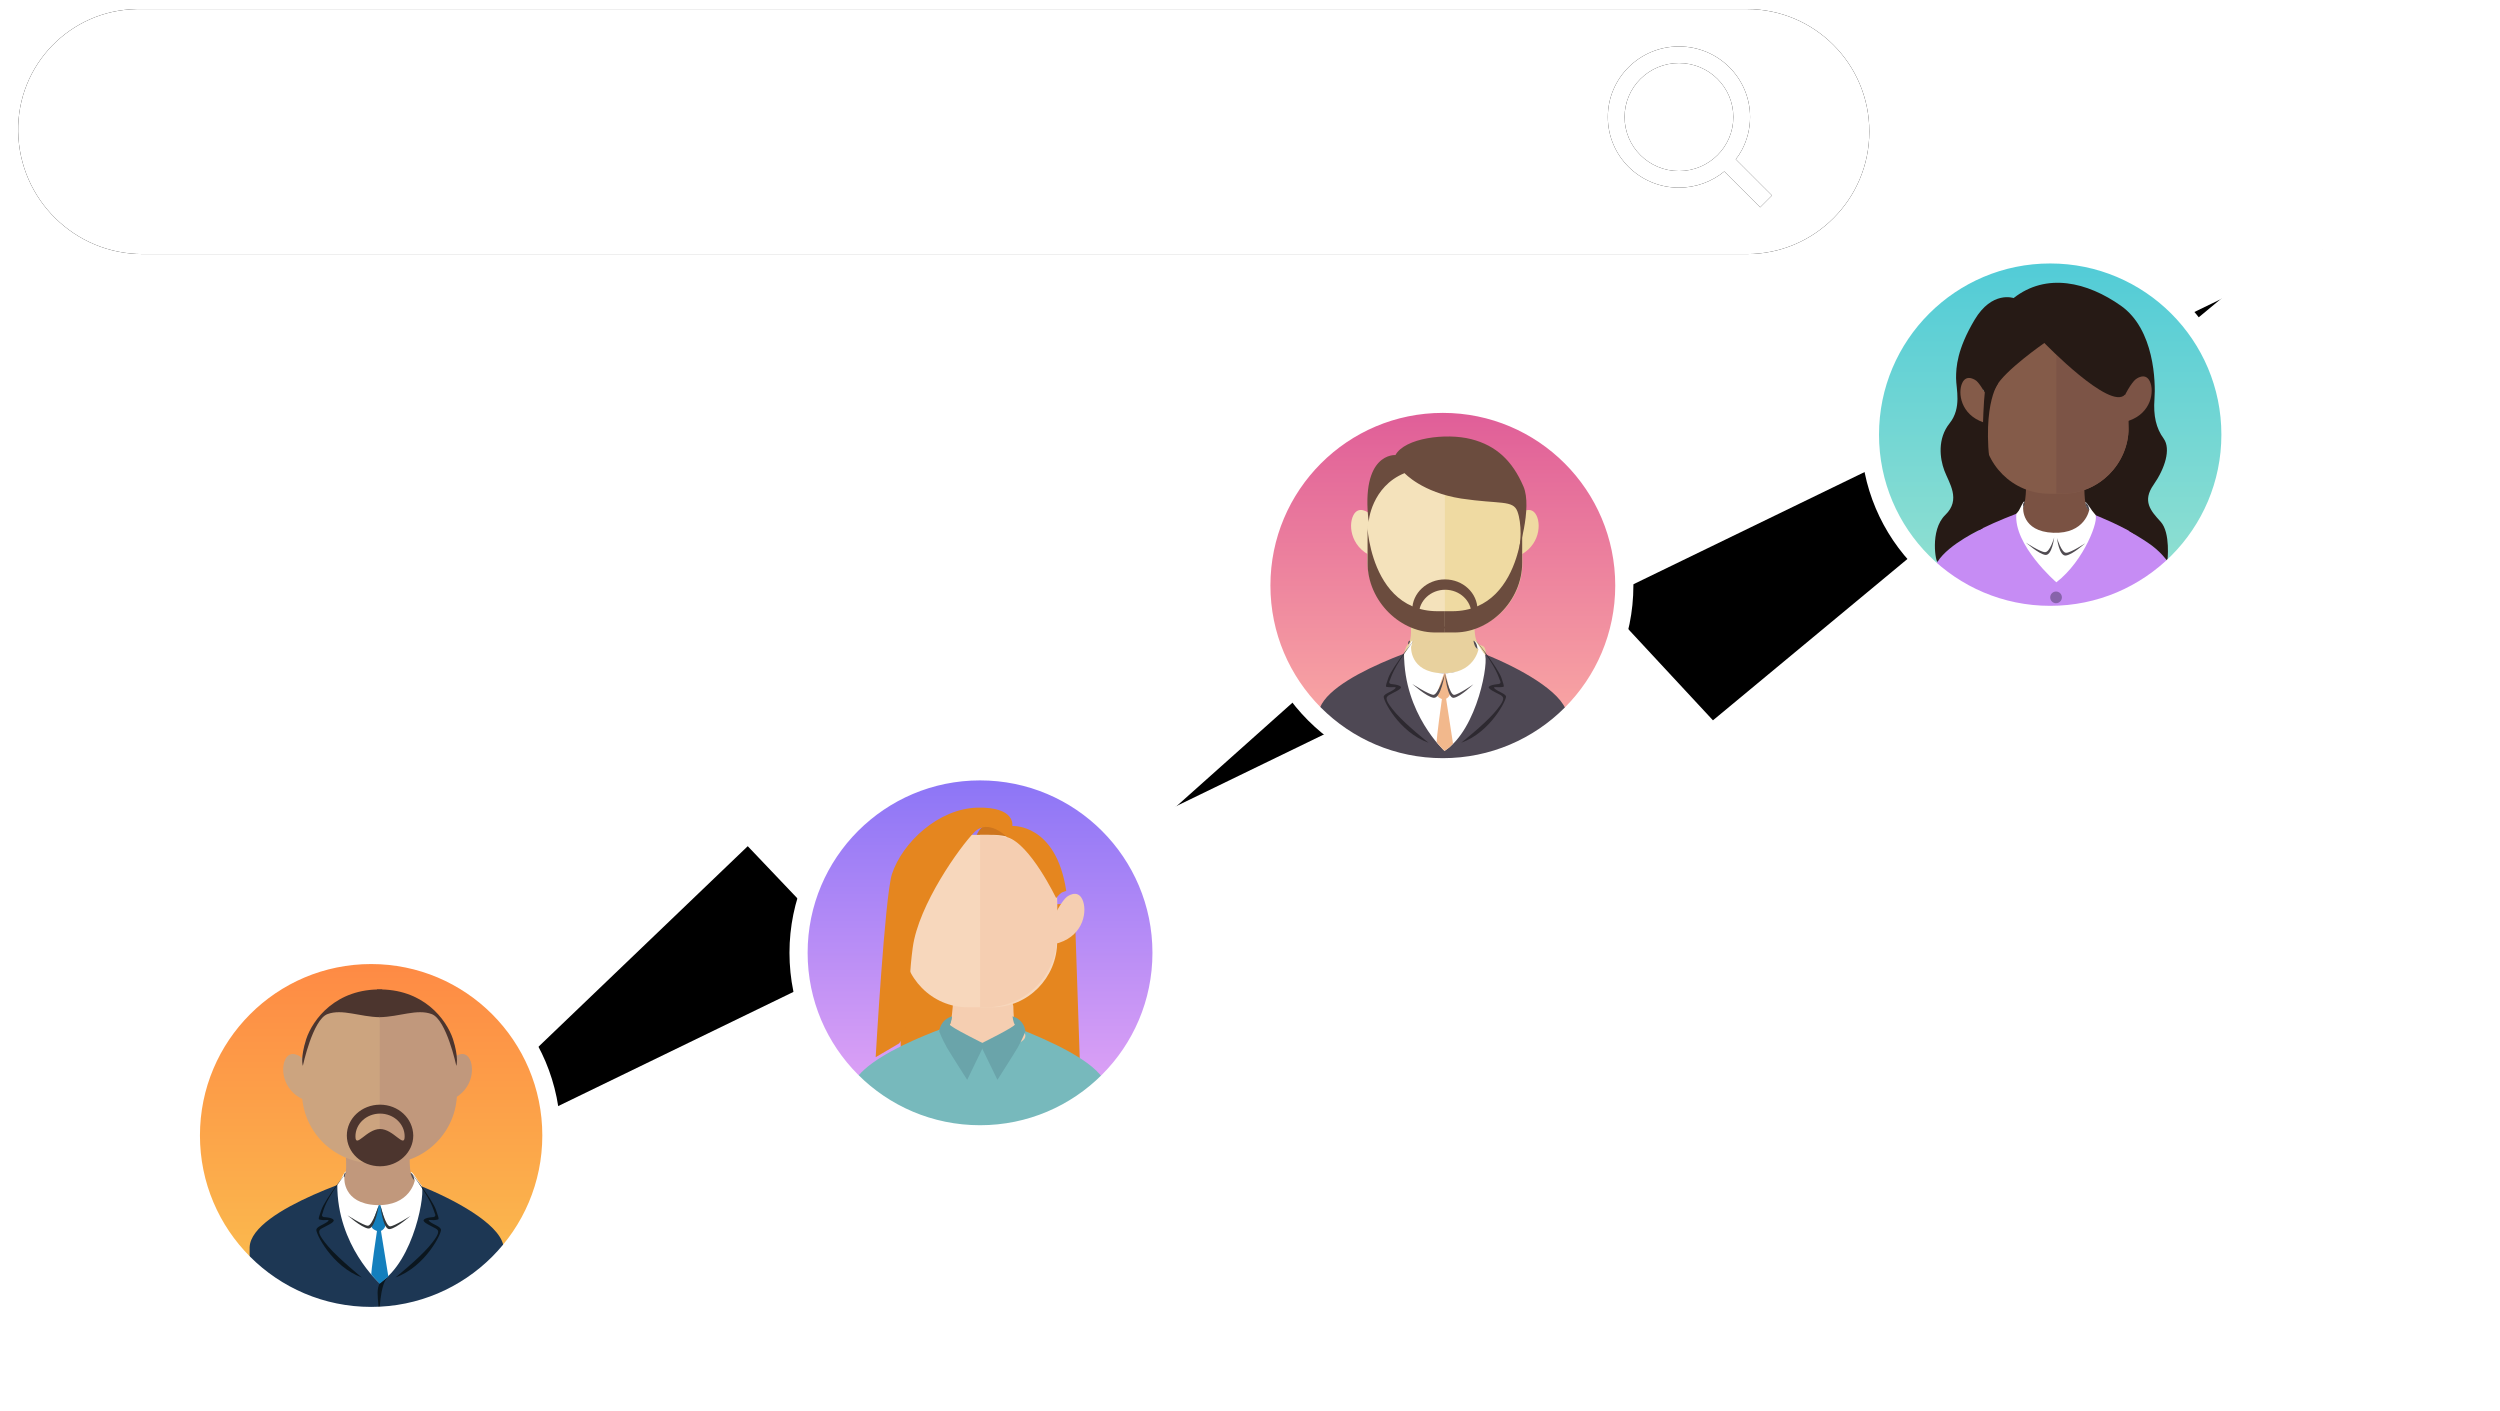 <svg xmlns="http://www.w3.org/2000/svg" xmlns:xlink="http://www.w3.org/1999/xlink" width="551px" height="311px" viewBox="0 0 551 311"><title>Education</title><desc>Created with Sketch.</desc><defs><path d="M26.547,0 L381,3.55271368e-15 C395.912,8.13480987e-16 408,12.088 408,27 L408,27 C408,41.912 395.912,54 381,54 L27.469,54 C12.481,54 0.26,41.986 0.004,27 L0.004,27 C-0.246,12.341 11.434,0.254 26.094,0.004 C26.245,0.001 26.396,3.58046619e-15 26.547,3.55271368e-15 Z M378.552,33.097 L386.541,41.086 L383.933,43.694 L376.029,35.79 C373.317,38.017 369.837,39.356 366.042,39.356 C357.385,39.356 350.367,32.39 350.367,23.797 C350.367,15.203 357.385,8.237 366.042,8.237 C374.699,8.237 381.716,15.203 381.716,23.797 C381.716,26.43 381.057,28.91 379.894,31.084 C379.753,31.349 379.524,31.735 379.208,32.243 C378.98,32.546 378.762,32.831 378.552,33.097 Z M366.042,35.695 C372.662,35.695 378.028,30.368 378.028,23.797 C378.028,17.225 372.662,11.898 366.042,11.898 C359.422,11.898 354.056,17.225 354.056,23.797 C354.056,30.368 359.422,35.695 366.042,35.695 Z" id="path-1"></path><filter x="-1.7%" y="-9.3%" width="103.4%" height="125.9%" filterUnits="objectBoundingBox" id="filter-2"><feGaussianBlur stdDeviation="2"></feGaussianBlur></filter><path d="M65,268 C65,268 97,237.333 161,176 L200,217 L321,109 L373,165 L508,53" id="path-3"></path><filter x="-15.1%" y="-30.2%" width="130.2%" height="162.3%" filterUnits="objectBoundingBox" id="filter-4"><feGaussianBlur stdDeviation="20"></feGaussianBlur></filter><linearGradient x1="50%" y1="0%" x2="50%" y2="100%" id="linearGradient-5"><stop stop-color="#8A74F6" offset="0%"></stop><stop stop-color="#EAA8F5" offset="100%"></stop></linearGradient><circle id="path-6" cx="40" cy="40" r="40"></circle><filter x="-20.0%" y="-17.5%" width="140.0%" height="140.0%" filterUnits="objectBoundingBox" id="filter-7"><feGaussianBlur stdDeviation="5"></feGaussianBlur></filter><linearGradient x1="50%" y1="0%" x2="50%" y2="100%" id="linearGradient-8"><stop stop-color="#DF5C98" offset="0%"></stop><stop stop-color="#FDB1A5" offset="100%"></stop></linearGradient><ellipse id="path-9" cx="40" cy="40.05" rx="40" ry="40.05"></ellipse><filter x="-20.0%" y="-17.5%" width="140.0%" height="140.0%" filterUnits="objectBoundingBox" id="filter-10"><feGaussianBlur stdDeviation="5"></feGaussianBlur></filter><linearGradient x1="50%" y1="0%" x2="50%" y2="100%" id="linearGradient-11"><stop stop-color="#FE8944" offset="0%"></stop><stop stop-color="#FAC14F" offset="100%"></stop></linearGradient><ellipse id="path-12" cx="39.797" cy="40.259" rx="39.729" ry="39.783"></ellipse><filter x="-20.1%" y="-17.6%" width="140.3%" height="140.2%" filterUnits="objectBoundingBox" id="filter-13"><feGaussianBlur stdDeviation="5"></feGaussianBlur></filter><linearGradient x1="50%" y1="0%" x2="50%" y2="100%" id="linearGradient-14"><stop stop-color="#50CBD7" offset="0%"></stop><stop stop-color="#98E2D0" offset="100%"></stop></linearGradient><circle id="path-15" cx="39.864" cy="39.797" r="39.729"></circle><filter x="-20.1%" y="-17.6%" width="140.3%" height="140.3%" filterUnits="objectBoundingBox" id="filter-16"><feGaussianBlur stdDeviation="5"></feGaussianBlur></filter></defs><g id="Artboard" stroke="none" stroke-width="1" fill="none" fill-rule="evenodd" transform="translate(-802, -365)"><g id="Education" transform="translate(806, 367)"><g id="Rectangle-2"><use fill="black" fill-opacity="1" filter="url(#filter-2)" xlink:href="#path-1"></use><use fill="#FFFFFF" fill-rule="evenodd" xlink:href="#path-1"></use></g><g id="Group-2" transform="translate(119, 84)" fill="#FFFFFF" opacity="0.7"><path d="M274,64 L276.998,64 L276.998,81.7 L274,81.7 L274,64 Z M280.423,69.7 L283.135,69.7 L283.135,71.625 L283.183,71.625 C283.453,71.025 283.865,70.504 284.42,70.062 C284.975,69.621 285.728,69.4 286.68,69.4 C287.441,69.4 288.088,69.533 288.619,69.8 C289.15,70.067 289.582,70.417 289.916,70.85 C290.249,71.283 290.486,71.783 290.629,72.35 C290.772,72.917 290.843,73.508 290.843,74.125 L290.843,81.7 L287.989,81.7 L287.989,75.625 C287.989,75.292 287.973,74.921 287.941,74.513 C287.909,74.104 287.826,73.721 287.691,73.362 C287.556,73.004 287.346,72.704 287.061,72.463 C286.775,72.221 286.387,72.1 285.895,72.1 C285.419,72.1 285.019,72.183 284.694,72.35 C284.368,72.517 284.099,72.742 283.885,73.025 C283.671,73.308 283.516,73.633 283.421,74 C283.326,74.367 283.278,74.75 283.278,75.15 L283.278,81.7 L280.423,81.7 L280.423,69.7 Z M292.747,72.25 L292.747,69.7 L295.102,69.7 L295.102,66.225 L297.957,66.225 L297.957,69.7 L301.097,69.7 L301.097,72.25 L297.957,72.25 L297.957,77.5 C297.957,78.1 298.064,78.575 298.278,78.925 C298.492,79.275 298.916,79.45 299.55,79.45 C299.804,79.45 300.082,79.421 300.383,79.362 C300.684,79.304 300.922,79.208 301.097,79.075 L301.097,81.6 C300.795,81.75 300.427,81.854 299.991,81.912 C299.554,81.971 299.17,82 298.837,82 C298.075,82 297.453,81.913 296.969,81.737 C296.486,81.562 296.105,81.296 295.827,80.938 C295.55,80.579 295.359,80.133 295.256,79.6 C295.153,79.067 295.102,78.45 295.102,77.75 L295.102,72.25 L292.747,72.25 Z M305.617,76.75 C305.712,77.65 306.045,78.35 306.616,78.85 C307.187,79.35 307.877,79.6 308.686,79.6 C309.4,79.6 309.998,79.446 310.482,79.138 C310.966,78.829 311.39,78.442 311.755,77.975 L313.801,79.6 C313.135,80.467 312.389,81.083 311.564,81.45 C310.74,81.817 309.875,82 308.971,82 C308.115,82 307.306,81.85 306.545,81.55 C305.783,81.25 305.125,80.825 304.57,80.275 C304.015,79.725 303.575,79.063 303.25,78.287 C302.925,77.512 302.762,76.65 302.762,75.7 C302.762,74.75 302.925,73.888 303.25,73.112 C303.575,72.337 304.015,71.675 304.57,71.125 C305.125,70.575 305.783,70.15 306.545,69.85 C307.306,69.55 308.115,69.4 308.971,69.4 C309.764,69.4 310.49,69.546 311.148,69.838 C311.806,70.129 312.369,70.55 312.837,71.1 C313.305,71.65 313.67,72.329 313.932,73.138 C314.193,73.946 314.324,74.875 314.324,75.925 L314.324,76.75 L305.617,76.75 Z M311.469,74.5 C311.453,73.617 311.192,72.921 310.684,72.412 C310.177,71.904 309.471,71.65 308.567,71.65 C307.71,71.65 307.032,71.908 306.533,72.425 C306.033,72.942 305.728,73.633 305.617,74.5 L311.469,74.5 Z M316.989,69.7 L319.843,69.7 L319.843,71.6 L319.891,71.6 C320.208,70.9 320.66,70.358 321.247,69.975 C321.834,69.592 322.508,69.4 323.269,69.4 C323.444,69.4 323.614,69.417 323.781,69.45 C323.947,69.483 324.118,69.525 324.292,69.575 L324.292,72.475 C324.054,72.408 323.82,72.354 323.59,72.312 C323.36,72.271 323.134,72.25 322.912,72.25 C322.246,72.25 321.711,72.379 321.306,72.638 C320.902,72.896 320.593,73.192 320.379,73.525 C320.164,73.858 320.022,74.192 319.95,74.525 C319.879,74.858 319.843,75.108 319.843,75.275 L319.843,81.7 L316.989,81.7 L316.989,69.7 Z M326.671,69.7 L329.383,69.7 L329.383,71.625 L329.431,71.625 C329.7,71.025 330.113,70.504 330.668,70.062 C331.223,69.621 331.976,69.4 332.928,69.4 C333.689,69.4 334.335,69.533 334.867,69.8 C335.398,70.067 335.83,70.417 336.163,70.85 C336.496,71.283 336.734,71.783 336.877,72.35 C337.02,72.917 337.091,73.508 337.091,74.125 L337.091,81.7 L334.236,81.7 L334.236,75.625 C334.236,75.292 334.22,74.921 334.189,74.513 C334.157,74.104 334.074,73.721 333.939,73.362 C333.804,73.004 333.594,72.704 333.308,72.463 C333.023,72.221 332.634,72.1 332.143,72.1 C331.667,72.1 331.266,72.183 330.941,72.35 C330.616,72.517 330.347,72.742 330.132,73.025 C329.918,73.308 329.764,73.633 329.669,74 C329.573,74.367 329.526,74.75 329.526,75.15 L329.526,81.7 L326.671,81.7 L326.671,69.7 Z M342.61,76.75 C342.705,77.65 343.039,78.35 343.61,78.85 C344.18,79.35 344.87,79.6 345.679,79.6 C346.393,79.6 346.992,79.446 347.475,79.138 C347.959,78.829 348.383,78.442 348.748,77.975 L350.794,79.6 C350.128,80.467 349.383,81.083 348.558,81.45 C347.733,81.817 346.869,82 345.965,82 C345.108,82 344.299,81.85 343.538,81.55 C342.777,81.25 342.119,80.825 341.564,80.275 C341.008,79.725 340.568,79.063 340.243,78.287 C339.918,77.512 339.756,76.65 339.756,75.7 C339.756,74.75 339.918,73.888 340.243,73.112 C340.568,72.337 341.008,71.675 341.564,71.125 C342.119,70.575 342.777,70.15 343.538,69.85 C344.299,69.55 345.108,69.4 345.965,69.4 C346.758,69.4 347.483,69.546 348.142,69.838 C348.8,70.129 349.363,70.55 349.831,71.1 C350.298,71.65 350.663,72.329 350.925,73.138 C351.187,73.946 351.317,74.875 351.317,75.925 L351.317,76.75 L342.61,76.75 Z M348.463,74.5 C348.447,73.617 348.185,72.921 347.678,72.412 C347.17,71.904 346.464,71.65 345.56,71.65 C344.704,71.65 344.026,71.908 343.526,72.425 C343.027,72.942 342.721,73.633 342.61,74.5 L348.463,74.5 Z M352.65,72.25 L352.65,69.7 L355.005,69.7 L355.005,66.225 L357.86,66.225 L357.86,69.7 L361,69.7 L361,72.25 L357.86,72.25 L357.86,77.5 C357.86,78.1 357.967,78.575 358.181,78.925 C358.395,79.275 358.819,79.45 359.454,79.45 C359.707,79.45 359.985,79.421 360.286,79.362 C360.588,79.304 360.826,79.208 361,79.075 L361,81.6 C360.699,81.75 360.33,81.854 359.894,81.912 C359.458,81.971 359.073,82 358.74,82 C357.979,82 357.356,81.913 356.872,81.737 C356.389,81.562 356.008,81.296 355.731,80.938 C355.453,80.579 355.263,80.133 355.16,79.6 C355.056,79.067 355.005,78.45 355.005,77.75 L355.005,72.25 L352.65,72.25 Z" id="Internet"></path><path d="M156,61.27 L162.717,61.27 L169.33,80.373 L176.012,61.27 L182.66,61.27 L182.66,88.538 L178.461,88.538 L178.461,65.891 L178.391,65.891 L170.869,88.538 L167.79,88.538 L160.268,65.891 L160.198,65.891 L160.198,88.538 L156,88.538 L156,61.27 Z M203.232,88.538 L199.243,88.538 L199.243,85.572 L199.173,85.572 C198.777,86.497 198.17,87.299 197.354,87.979 C196.538,88.66 195.43,89 194.03,89 C192.911,89 191.96,88.801 191.179,88.403 C190.398,88.005 189.762,87.466 189.272,86.785 C188.782,86.105 188.433,85.328 188.223,84.455 C188.013,83.582 187.908,82.671 187.908,81.721 L187.908,70.051 L192.106,70.051 L192.106,79.41 C192.106,79.923 192.129,80.495 192.176,81.124 C192.223,81.753 192.345,82.343 192.543,82.895 C192.742,83.448 193.045,83.91 193.453,84.282 C193.861,84.654 194.439,84.84 195.185,84.84 C195.885,84.84 196.474,84.712 196.952,84.455 C197.43,84.199 197.826,83.852 198.141,83.415 C198.456,82.979 198.684,82.478 198.824,81.913 C198.963,81.348 199.033,80.758 199.033,80.142 L199.033,70.051 L203.232,70.051 L203.232,88.538 Z M216.947,75.173 C216.13,73.915 215.034,73.286 213.658,73.286 C213.098,73.286 212.55,73.44 212.013,73.748 C211.477,74.056 211.209,74.557 211.209,75.25 C211.209,75.815 211.43,76.226 211.874,76.483 C212.317,76.74 212.876,76.958 213.553,77.138 C214.229,77.317 214.958,77.503 215.74,77.696 C216.521,77.889 217.25,78.184 217.926,78.582 C218.603,78.98 219.162,79.525 219.606,80.219 C220.049,80.912 220.27,81.862 220.27,83.069 C220.27,84.173 220.055,85.104 219.623,85.861 C219.192,86.619 218.632,87.228 217.944,87.691 C217.256,88.153 216.48,88.486 215.617,88.692 C214.754,88.897 213.891,89 213.028,89 C211.722,89 210.521,88.795 209.424,88.384 C208.328,87.973 207.349,87.228 206.486,86.15 L209.285,83.261 C209.821,83.929 210.398,84.475 211.016,84.898 C211.634,85.322 212.387,85.534 213.273,85.534 C213.576,85.534 213.891,85.495 214.218,85.418 C214.544,85.341 214.847,85.213 215.127,85.033 C215.407,84.853 215.635,84.629 215.809,84.359 C215.984,84.089 216.072,83.775 216.072,83.415 C216.072,82.773 215.85,82.298 215.407,81.99 C214.964,81.682 214.404,81.432 213.728,81.239 C213.051,81.047 212.323,80.867 211.541,80.7 C210.76,80.533 210.031,80.264 209.354,79.891 C208.678,79.519 208.118,78.999 207.675,78.331 C207.232,77.664 207.01,76.74 207.01,75.558 C207.01,74.531 207.203,73.639 207.588,72.882 C207.973,72.124 208.48,71.502 209.11,71.014 C209.739,70.526 210.462,70.166 211.279,69.935 C212.095,69.704 212.923,69.589 213.763,69.589 C214.882,69.589 215.99,69.801 217.087,70.224 C218.183,70.648 219.069,71.373 219.745,72.4 L216.947,75.173 Z M223.594,70.051 L227.792,70.051 L227.792,88.538 L223.594,88.538 L223.594,70.051 Z M222.999,63.773 C222.999,63.028 223.25,62.38 223.751,61.828 C224.253,61.276 224.889,61 225.658,61 C226.428,61 227.075,61.263 227.6,61.79 C228.125,62.316 228.387,62.977 228.387,63.773 C228.387,64.569 228.125,65.23 227.6,65.757 C227.075,66.283 226.428,66.546 225.658,66.546 C224.889,66.546 224.253,66.27 223.751,65.718 C223.25,65.166 222.999,64.518 222.999,63.773 Z M244.096,75.597 C243.606,75.032 243.093,74.583 242.557,74.249 C242.02,73.915 241.472,73.748 240.912,73.748 C240.143,73.748 239.455,73.902 238.848,74.21 C238.242,74.519 237.723,74.929 237.291,75.443 C236.86,75.956 236.533,76.547 236.312,77.215 C236.09,77.882 235.979,78.575 235.979,79.294 C235.979,80.013 236.09,80.707 236.312,81.374 C236.533,82.042 236.86,82.632 237.291,83.146 C237.723,83.659 238.242,84.07 238.848,84.378 C239.455,84.686 240.143,84.84 240.912,84.84 C241.565,84.84 242.172,84.693 242.732,84.398 C243.291,84.102 243.77,83.672 244.166,83.107 L246.965,86.42 C246.545,86.882 246.061,87.28 245.513,87.613 C244.965,87.947 244.411,88.217 243.851,88.422 C243.291,88.628 242.755,88.775 242.242,88.865 C241.729,88.955 241.286,89 240.912,89 C239.653,89 238.463,88.769 237.344,88.307 C236.224,87.845 235.256,87.19 234.44,86.343 C233.623,85.495 232.976,84.475 232.498,83.281 C232.02,82.087 231.781,80.758 231.781,79.294 C231.781,77.831 232.02,76.502 232.498,75.308 C232.976,74.114 233.623,73.094 234.44,72.246 C235.256,71.399 236.224,70.744 237.344,70.282 C238.463,69.82 239.653,69.589 240.912,69.589 C241.985,69.589 243.064,69.813 244.149,70.263 C245.233,70.712 246.184,71.425 247,72.4 L244.096,75.597 Z" id="Music"></path><path d="M400.084,134 L400.084,136.657 L388.753,136.657 L388.753,143.005 L386.578,143.005 L386.578,134 L400.084,134 Z M390.355,146.737 C389.669,146.822 389.135,147.117 388.753,147.623 C388.371,148.129 388.181,148.741 388.181,149.458 C388.181,150.09 388.298,150.621 388.534,151.05 C388.769,151.479 389.065,151.855 389.421,152.178 L388.181,153.992 C387.519,153.401 387.049,152.74 386.769,152.009 C386.489,151.278 386.349,150.512 386.349,149.711 C386.349,148.951 386.464,148.235 386.693,147.56 C386.922,146.885 387.246,146.301 387.666,145.809 C388.085,145.317 388.591,144.927 389.182,144.639 C389.774,144.351 390.432,144.207 391.157,144.207 C391.882,144.207 392.54,144.351 393.131,144.639 C393.722,144.927 394.228,145.317 394.648,145.809 C395.067,146.301 395.392,146.885 395.62,147.56 C395.849,148.235 395.964,148.951 395.964,149.711 C395.964,150.414 395.853,151.057 395.63,151.64 C395.407,152.224 395.086,152.723 394.667,153.137 C394.247,153.552 393.729,153.876 393.112,154.108 C392.495,154.34 391.786,154.456 390.985,154.456 L390.355,154.456 L390.355,146.737 Z M392.072,151.925 L392.072,146.737 C392.734,146.836 393.261,147.106 393.656,147.549 C394.05,147.992 394.247,148.593 394.247,149.352 C394.247,150.154 394.053,150.779 393.665,151.229 C393.277,151.679 392.746,151.911 392.072,151.925 Z M395.735,167.235 L387.399,167.235 C386.572,167.235 385.825,167.122 385.157,166.898 C384.489,166.673 383.924,166.325 383.459,165.854 C382.995,165.383 382.636,164.789 382.382,164.072 C382.127,163.355 382,162.504 382,161.52 C382,160.578 382.108,159.685 382.324,158.842 C382.54,157.998 382.935,157.218 383.507,156.501 L385.377,158.019 C384.957,158.526 384.633,159.053 384.404,159.601 C384.175,160.149 384.06,160.782 384.06,161.499 C384.06,162.103 384.137,162.613 384.289,163.028 C384.442,163.443 384.652,163.773 384.919,164.019 C385.186,164.265 385.507,164.441 385.882,164.546 C386.257,164.652 386.674,164.704 387.132,164.704 L387.799,164.704 L387.799,164.662 C387.354,164.297 387.02,163.812 386.798,163.207 C386.575,162.603 386.464,161.984 386.464,161.351 C386.464,160.592 386.588,159.903 386.836,159.285 C387.084,158.666 387.418,158.135 387.837,157.693 C388.257,157.25 388.753,156.909 389.325,156.67 C389.898,156.431 390.508,156.311 391.157,156.311 C391.831,156.311 392.46,156.424 393.045,156.649 C393.63,156.874 394.139,157.204 394.571,157.64 C395.004,158.076 395.344,158.599 395.592,159.211 C395.84,159.822 395.964,160.522 395.964,161.309 C395.964,162.026 395.837,162.694 395.582,163.313 C395.328,163.931 394.921,164.423 394.361,164.789 L394.361,164.831 L395.735,164.831 L395.735,167.235 Z M393.904,161.836 C393.904,162.764 393.656,163.495 393.16,164.03 C392.664,164.564 392.015,164.831 391.214,164.831 C390.832,164.831 390.476,164.761 390.146,164.62 C389.815,164.479 389.532,164.279 389.297,164.019 C389.061,163.759 388.874,163.443 388.734,163.07 C388.594,162.697 388.524,162.279 388.524,161.815 C388.524,161.394 388.594,161 388.734,160.634 C388.874,160.269 389.065,159.952 389.306,159.685 C389.548,159.418 389.828,159.211 390.146,159.063 C390.464,158.916 390.807,158.842 391.176,158.842 C391.583,158.842 391.955,158.916 392.292,159.063 C392.629,159.211 392.915,159.415 393.15,159.675 C393.385,159.935 393.57,160.248 393.703,160.613 C393.837,160.979 393.904,161.386 393.904,161.836 Z M387.837,176.429 L387.837,176.366 C387.316,176.001 386.938,175.537 386.702,174.974 C386.467,174.412 386.349,173.793 386.349,173.119 C386.349,172.655 386.407,172.201 386.521,171.758 C386.636,171.315 386.807,170.922 387.036,170.577 C387.265,170.233 387.551,169.955 387.895,169.744 C388.238,169.534 388.639,169.428 389.096,169.428 C389.592,169.428 390.015,169.526 390.365,169.723 C390.715,169.92 391.007,170.184 391.242,170.514 C391.478,170.845 391.665,171.228 391.805,171.663 C391.945,172.099 392.05,172.553 392.12,173.024 C392.19,173.495 392.234,173.969 392.254,174.447 C392.273,174.925 392.282,175.375 392.282,175.797 L392.282,176.429 L392.53,176.429 C393.102,176.429 393.532,176.211 393.818,175.776 C394.104,175.34 394.247,174.784 394.247,174.11 C394.247,173.575 394.161,173.076 393.989,172.612 C393.818,172.148 393.586,171.748 393.293,171.41 L394.495,170.082 C395.016,170.644 395.392,171.301 395.62,172.054 C395.849,172.806 395.964,173.582 395.964,174.384 C395.964,175.101 395.891,175.705 395.744,176.197 C395.598,176.689 395.411,177.097 395.182,177.42 C394.953,177.744 394.689,177.993 394.39,178.169 C394.091,178.345 393.789,178.471 393.484,178.549 C393.179,178.626 392.883,178.672 392.597,178.686 C392.311,178.7 392.06,178.707 391.843,178.707 L386.578,178.707 L386.578,176.429 L387.837,176.429 Z M390.68,176.282 L390.165,176.282 C389.516,176.282 389.004,176.074 388.629,175.66 C388.254,175.245 388.066,174.602 388.066,173.73 C388.066,173.519 388.089,173.308 388.133,173.097 C388.178,172.887 388.251,172.697 388.352,172.528 C388.454,172.359 388.578,172.222 388.724,172.117 C388.871,172.011 389.052,171.959 389.268,171.959 C389.599,171.959 389.856,172.092 390.041,172.359 C390.225,172.626 390.365,172.953 390.46,173.34 C390.556,173.727 390.616,174.138 390.642,174.574 C390.667,175.009 390.68,175.403 390.68,175.755 L390.68,176.282 Z M401,181.469 L401,184 L386.578,184 L386.578,181.469 L401,181.469 Z" id="Legal"></path><path d="M1,192 L1,187.465 L12.209,183 L1,178.488 L1,174 L17,174 L17,176.835 L3.712,176.835 L3.712,176.882 L17,181.961 L17,184.039 L3.712,189.118 L3.712,189.165 L17,189.165 L17,192 L1,192 Z M12.417,168.037 C13.202,167.938 13.813,167.593 14.25,167 C14.687,166.407 14.905,165.691 14.905,164.852 C14.905,164.111 14.77,163.49 14.501,162.988 C14.232,162.486 13.894,162.045 13.486,161.667 L14.905,159.543 C15.661,160.235 16.2,161.008 16.52,161.864 C16.84,162.72 17,163.617 17,164.556 C17,165.444 16.869,166.284 16.607,167.074 C16.345,167.864 15.974,168.547 15.494,169.123 C15.014,169.7 14.436,170.156 13.759,170.494 C13.082,170.831 12.329,171 11.5,171 C10.671,171 9.918,170.831 9.241,170.494 C8.564,170.156 7.986,169.7 7.506,169.123 C7.026,168.547 6.655,167.864 6.393,167.074 C6.131,166.284 6,165.444 6,164.556 C6,163.733 6.127,162.979 6.382,162.296 C6.637,161.613 7.004,161.029 7.484,160.543 C7.964,160.058 8.557,159.679 9.263,159.407 C9.969,159.136 10.78,159 11.696,159 L12.417,159 L12.417,168.037 Z M11,162 L11,168 C10.088,167.886 9.36,167.573 8.816,167.061 C8.272,166.549 8,165.854 8,164.976 C8,164.049 8.268,163.325 8.803,162.805 C9.338,162.285 10.07,162.016 11,162 Z M15.141,147.641 L15.141,147.687 C15.79,148.089 16.262,148.629 16.557,149.309 C16.852,149.988 17,150.722 17,151.51 C17,152.375 16.856,153.143 16.568,153.815 C16.281,154.486 15.886,155.062 15.384,155.541 C14.882,156.019 14.292,156.382 13.613,156.629 C12.934,156.876 12.204,157 11.422,157 C10.64,157 9.909,156.869 9.23,156.606 C8.552,156.344 7.961,155.977 7.46,155.506 C6.958,155.035 6.563,154.467 6.275,153.803 C5.988,153.139 5.844,152.413 5.844,151.625 C5.844,151.1 5.895,150.637 5.999,150.236 C6.102,149.834 6.235,149.479 6.397,149.17 C6.559,148.861 6.733,148.598 6.917,148.382 C7.102,148.166 7.283,147.988 7.46,147.849 L7.46,147.78 L4.87945209e-16,147.78 L0,145 L16.734,145 L16.734,147.641 L15.141,147.641 Z M11,155 C10.611,155 10.236,154.921 9.875,154.764 C9.514,154.607 9.194,154.375 8.917,154.069 C8.639,153.763 8.417,153.395 8.25,152.965 C8.083,152.534 8,152.046 8,151.5 C8,150.954 8.083,150.466 8.25,150.035 C8.417,149.605 8.639,149.237 8.917,148.931 C9.194,148.625 9.514,148.393 9.875,148.236 C10.236,148.079 10.611,148 11,148 C11.389,148 11.764,148.079 12.125,148.236 C12.486,148.393 12.806,148.625 13.083,148.931 C13.361,149.237 13.583,149.605 13.75,150.035 C13.917,150.466 14,150.954 14,151.5 C14,152.046 13.917,152.534 13.75,152.965 C13.583,153.395 13.361,153.763 13.083,154.069 C12.806,154.375 12.486,154.607 12.125,154.764 C11.764,154.921 11.389,155 11,155 Z M6,142 L6,139 L17,139 L17,142 L6,142 Z M2.5,143 C2.097,143 1.747,142.814 1.448,142.442 C1.149,142.069 1,141.597 1,141.026 C1,140.455 1.142,139.974 1.427,139.584 C1.712,139.195 2.069,139 2.5,139 C2.931,139 3.288,139.195 3.573,139.584 C3.858,139.974 4,140.455 4,141.026 C4,141.597 3.851,142.069 3.552,142.442 C3.253,142.814 2.903,143 2.5,143 Z M15.298,128.455 L15.298,128.523 C15.894,128.917 16.327,129.417 16.596,130.023 C16.865,130.629 17,131.295 17,132.023 C17,132.523 16.935,133.011 16.804,133.489 C16.673,133.966 16.476,134.39 16.214,134.761 C15.952,135.133 15.625,135.432 15.232,135.659 C14.839,135.886 14.381,136 13.857,136 C13.29,136 12.806,135.894 12.406,135.682 C12.006,135.47 11.671,135.186 11.402,134.83 C11.133,134.473 10.918,134.061 10.758,133.591 C10.598,133.121 10.478,132.633 10.398,132.125 C10.318,131.617 10.267,131.106 10.245,130.591 C10.223,130.076 10.212,129.591 10.212,129.136 L10.212,128.455 L9.929,128.455 C9.274,128.455 8.783,128.689 8.455,129.159 C8.128,129.629 7.964,130.227 7.964,130.955 C7.964,131.53 8.062,132.068 8.259,132.568 C8.455,133.068 8.721,133.5 9.056,133.864 L7.681,135.295 C7.084,134.689 6.655,133.981 6.393,133.17 C6.131,132.36 6,131.523 6,130.659 C6,129.886 6.084,129.235 6.251,128.705 C6.418,128.174 6.633,127.735 6.895,127.386 C7.157,127.038 7.459,126.769 7.801,126.58 C8.143,126.39 8.488,126.254 8.837,126.17 C9.187,126.087 9.525,126.038 9.852,126.023 C10.18,126.008 10.467,126 10.714,126 L16.738,126 L16.738,128.455 L15.298,128.455 Z M12,129 L12.591,129 C13.336,129 13.923,129.24 14.354,129.72 C14.785,130.199 15,130.943 15,131.951 C15,132.195 14.974,132.439 14.923,132.683 C14.872,132.927 14.788,133.146 14.672,133.341 C14.555,133.537 14.412,133.695 14.245,133.817 C14.077,133.939 13.869,134 13.62,134 C13.241,134 12.945,133.846 12.734,133.537 C12.522,133.228 12.361,132.85 12.252,132.402 C12.142,131.955 12.073,131.48 12.044,130.976 C12.015,130.472 12,130.016 12,129.61 L12,129 Z" id="Media"></path><path d="M130.647,106.43 L125,106.43 L125,103.312 L139.573,103.312 L139.573,106.43 L133.926,106.43 L133.926,122.672 L130.647,122.672 L130.647,106.43 Z M141.135,117.258 C141.239,118.242 141.603,119.008 142.228,119.555 C142.852,120.102 143.607,120.375 144.492,120.375 C145.273,120.375 145.928,120.206 146.457,119.869 C146.986,119.532 147.45,119.108 147.849,118.598 L150.087,120.375 C149.358,121.323 148.543,121.997 147.641,122.398 C146.739,122.799 145.793,123 144.804,123 C143.867,123 142.983,122.836 142.15,122.508 C141.317,122.18 140.597,121.715 139.99,121.113 C139.383,120.512 138.901,119.787 138.545,118.939 C138.19,118.092 138.012,117.148 138.012,116.109 C138.012,115.07 138.19,114.127 138.545,113.279 C138.901,112.432 139.383,111.707 139.99,111.105 C140.597,110.504 141.317,110.039 142.15,109.711 C142.983,109.383 143.867,109.219 144.804,109.219 C145.672,109.219 146.465,109.378 147.185,109.697 C147.905,110.016 148.521,110.477 149.033,111.078 C149.545,111.68 149.944,112.423 150.23,113.307 C150.516,114.191 150.66,115.207 150.66,116.355 L150.66,117.258 L141.135,117.258 Z M147.537,114.797 C147.519,113.831 147.233,113.07 146.678,112.514 C146.123,111.958 145.351,111.68 144.362,111.68 C143.425,111.68 142.683,111.962 142.137,112.527 C141.59,113.092 141.256,113.849 141.135,114.797 L147.537,114.797 Z M153.626,102 L156.749,102 L156.749,122.672 L153.626,122.672 L153.626,102 Z M162.839,117.258 C162.943,118.242 163.307,119.008 163.932,119.555 C164.556,120.102 165.311,120.375 166.196,120.375 C166.977,120.375 167.631,120.206 168.161,119.869 C168.69,119.532 169.154,119.108 169.553,118.598 L171.791,120.375 C171.062,121.323 170.247,121.997 169.345,122.398 C168.443,122.799 167.497,123 166.508,123 C165.571,123 164.686,122.836 163.854,122.508 C163.021,122.18 162.301,121.715 161.694,121.113 C161.086,120.512 160.605,119.787 160.249,118.939 C159.894,118.092 159.716,117.148 159.716,116.109 C159.716,115.07 159.894,114.127 160.249,113.279 C160.605,112.432 161.086,111.707 161.694,111.105 C162.301,110.504 163.021,110.039 163.854,109.711 C164.686,109.383 165.571,109.219 166.508,109.219 C167.376,109.219 168.169,109.378 168.889,109.697 C169.609,110.016 170.225,110.477 170.737,111.078 C171.249,111.68 171.648,112.423 171.934,113.307 C172.22,114.191 172.363,115.207 172.363,116.355 L172.363,117.258 L162.839,117.258 Z M169.241,114.797 C169.223,113.831 168.937,113.07 168.382,112.514 C167.827,111.958 167.055,111.68 166.066,111.68 C165.129,111.68 164.387,111.962 163.841,112.527 C163.294,113.092 162.96,113.849 162.839,114.797 L169.241,114.797 Z M183.814,113.484 C183.45,113.083 183.068,112.764 182.669,112.527 C182.27,112.29 181.862,112.172 181.446,112.172 C180.873,112.172 180.361,112.281 179.91,112.5 C179.459,112.719 179.073,113.01 178.752,113.375 C178.431,113.74 178.188,114.159 178.024,114.633 C177.859,115.107 177.776,115.599 177.776,116.109 C177.776,116.62 177.859,117.112 178.024,117.586 C178.188,118.06 178.431,118.479 178.752,118.844 C179.073,119.208 179.459,119.5 179.91,119.719 C180.361,119.938 180.873,120.047 181.446,120.047 C181.932,120.047 182.383,119.942 182.799,119.732 C183.215,119.523 183.571,119.217 183.866,118.816 L185.948,121.168 C185.636,121.496 185.276,121.779 184.868,122.016 C184.46,122.253 184.048,122.444 183.632,122.59 C183.215,122.736 182.816,122.84 182.435,122.904 C182.053,122.968 181.723,123 181.446,123 C180.509,123 179.624,122.836 178.791,122.508 C177.959,122.18 177.239,121.715 176.631,121.113 C176.024,120.512 175.543,119.787 175.187,118.939 C174.831,118.092 174.654,117.148 174.654,116.109 C174.654,115.07 174.831,114.127 175.187,113.279 C175.543,112.432 176.024,111.707 176.631,111.105 C177.239,110.504 177.959,110.039 178.791,109.711 C179.624,109.383 180.509,109.219 181.446,109.219 C182.244,109.219 183.046,109.378 183.853,109.697 C184.66,110.016 185.367,110.522 185.974,111.215 L183.814,113.484 Z M187.197,116.109 C187.197,115.07 187.375,114.127 187.731,113.279 C188.086,112.432 188.568,111.707 189.175,111.105 C189.782,110.504 190.502,110.039 191.335,109.711 C192.168,109.383 193.052,109.219 193.989,109.219 C194.926,109.219 195.811,109.383 196.644,109.711 C197.477,110.039 198.197,110.504 198.804,111.105 C199.411,111.707 199.892,112.432 200.248,113.279 C200.604,114.127 200.782,115.07 200.782,116.109 C200.782,117.148 200.604,118.092 200.248,118.939 C199.892,119.787 199.411,120.512 198.804,121.113 C198.197,121.715 197.477,122.18 196.644,122.508 C195.811,122.836 194.926,123 193.989,123 C193.052,123 192.168,122.836 191.335,122.508 C190.502,122.18 189.782,121.715 189.175,121.113 C188.568,120.512 188.086,119.787 187.731,118.939 C187.375,118.092 187.197,117.148 187.197,116.109 Z M190.32,116.109 C190.32,116.62 190.402,117.112 190.567,117.586 C190.732,118.06 190.975,118.479 191.296,118.844 C191.617,119.208 192.003,119.5 192.454,119.719 C192.905,119.938 193.417,120.047 193.989,120.047 C194.562,120.047 195.074,119.938 195.525,119.719 C195.976,119.5 196.362,119.208 196.683,118.844 C197.004,118.479 197.247,118.06 197.411,117.586 C197.576,117.112 197.659,116.62 197.659,116.109 C197.659,115.599 197.576,115.107 197.411,114.633 C197.247,114.159 197.004,113.74 196.683,113.375 C196.362,113.01 195.976,112.719 195.525,112.5 C195.074,112.281 194.562,112.172 193.989,112.172 C193.417,112.172 192.905,112.281 192.454,112.5 C192.003,112.719 191.617,113.01 191.296,113.375 C190.975,113.74 190.732,114.159 190.567,114.633 C190.402,115.107 190.32,115.599 190.32,116.109 Z M203.566,109.547 L206.533,109.547 L206.533,111.598 L206.585,111.598 C206.862,110.978 207.309,110.426 207.925,109.943 C208.541,109.46 209.369,109.219 210.41,109.219 C212.371,109.219 213.672,110.03 214.314,111.652 C214.765,110.814 215.329,110.199 216.006,109.807 C216.682,109.415 217.489,109.219 218.426,109.219 C219.259,109.219 219.961,109.365 220.534,109.656 C221.106,109.948 221.57,110.349 221.926,110.859 C222.282,111.37 222.538,111.967 222.694,112.65 C222.85,113.334 222.928,114.068 222.928,114.852 L222.928,122.672 L219.805,122.672 L219.805,115.234 C219.805,114.833 219.77,114.446 219.701,114.072 C219.632,113.699 219.51,113.37 219.337,113.088 C219.163,112.805 218.929,112.582 218.634,112.418 C218.339,112.254 217.957,112.172 217.489,112.172 C217.003,112.172 216.591,112.268 216.253,112.459 C215.914,112.65 215.637,112.906 215.42,113.225 C215.203,113.544 215.047,113.908 214.952,114.318 C214.856,114.729 214.808,115.143 214.808,115.562 L214.808,122.672 L211.686,122.672 L211.686,114.852 C211.686,114.031 211.521,113.38 211.191,112.896 C210.861,112.413 210.315,112.172 209.552,112.172 C209.031,112.172 208.593,112.263 208.237,112.445 C207.882,112.628 207.587,112.874 207.353,113.184 C207.118,113.493 206.949,113.849 206.845,114.25 C206.741,114.651 206.689,115.07 206.689,115.508 L206.689,122.672 L203.566,122.672 L203.566,109.547 Z M226.207,109.547 L229.174,109.547 L229.174,111.598 L229.226,111.598 C229.503,110.978 229.95,110.426 230.566,109.943 C231.182,109.46 232.01,109.219 233.051,109.219 C235.012,109.219 236.313,110.03 236.955,111.652 C237.406,110.814 237.97,110.199 238.646,109.807 C239.323,109.415 240.13,109.219 241.067,109.219 C241.899,109.219 242.602,109.365 243.174,109.656 C243.747,109.948 244.211,110.349 244.567,110.859 C244.922,111.37 245.178,111.967 245.334,112.65 C245.491,113.334 245.569,114.068 245.569,114.852 L245.569,122.672 L242.446,122.672 L242.446,115.234 C242.446,114.833 242.411,114.446 242.342,114.072 C242.272,113.699 242.151,113.37 241.977,113.088 C241.804,112.805 241.57,112.582 241.275,112.418 C240.98,112.254 240.598,112.172 240.13,112.172 C239.644,112.172 239.232,112.268 238.894,112.459 C238.555,112.65 238.278,112.906 238.061,113.225 C237.844,113.544 237.688,113.908 237.592,114.318 C237.497,114.729 237.449,115.143 237.449,115.562 L237.449,122.672 L234.326,122.672 L234.326,114.852 C234.326,114.031 234.162,113.38 233.832,112.896 C233.502,112.413 232.956,112.172 232.192,112.172 C231.672,112.172 231.234,112.263 230.878,112.445 C230.523,112.628 230.228,112.874 229.993,113.184 C229.759,113.493 229.59,113.849 229.486,114.25 C229.382,114.651 229.33,115.07 229.33,115.508 L229.33,122.672 L226.207,122.672 L226.207,109.547 Z M260.376,122.672 L257.41,122.672 L257.41,120.566 L257.358,120.566 C257.063,121.223 256.611,121.792 256.004,122.275 C255.397,122.758 254.573,123 253.532,123 C252.699,123 251.992,122.859 251.411,122.576 C250.83,122.294 250.357,121.911 249.993,121.428 C249.628,120.945 249.368,120.393 249.212,119.773 C249.056,119.154 248.978,118.507 248.978,117.832 L248.978,109.547 L252.101,109.547 L252.101,116.191 C252.101,116.556 252.118,116.962 252.153,117.408 C252.187,117.855 252.279,118.274 252.426,118.666 C252.573,119.058 252.799,119.386 253.103,119.65 C253.406,119.915 253.836,120.047 254.391,120.047 C254.911,120.047 255.349,119.956 255.705,119.773 C256.061,119.591 256.356,119.345 256.59,119.035 C256.824,118.725 256.993,118.37 257.097,117.969 C257.201,117.568 257.253,117.148 257.253,116.711 L257.253,109.547 L260.376,109.547 L260.376,122.672 Z M263.916,109.547 L266.882,109.547 L266.882,111.652 L266.934,111.652 C267.229,110.996 267.68,110.426 268.288,109.943 C268.895,109.46 269.719,109.219 270.76,109.219 C271.593,109.219 272.3,109.365 272.881,109.656 C273.462,109.948 273.935,110.331 274.299,110.805 C274.663,111.279 274.924,111.826 275.08,112.445 C275.236,113.065 275.314,113.712 275.314,114.387 L275.314,122.672 L272.191,122.672 L272.191,116.027 C272.191,115.663 272.174,115.257 272.139,114.811 C272.104,114.364 272.013,113.945 271.866,113.553 C271.718,113.161 271.488,112.833 271.176,112.568 C270.864,112.304 270.439,112.172 269.901,112.172 C269.381,112.172 268.942,112.263 268.587,112.445 C268.231,112.628 267.936,112.874 267.702,113.184 C267.468,113.493 267.299,113.849 267.195,114.25 C267.09,114.651 267.038,115.07 267.038,115.508 L267.038,122.672 L263.916,122.672 L263.916,109.547 Z M278.905,109.547 L282.028,109.547 L282.028,122.672 L278.905,122.672 L278.905,109.547 Z M278.463,105.09 C278.463,104.561 278.649,104.101 279.022,103.709 C279.395,103.317 279.868,103.121 280.441,103.121 C281.013,103.121 281.495,103.308 281.885,103.682 C282.275,104.055 282.471,104.525 282.471,105.09 C282.471,105.655 282.275,106.124 281.885,106.498 C281.495,106.872 281.013,107.059 280.441,107.059 C279.868,107.059 279.395,106.863 279.022,106.471 C278.649,106.079 278.463,105.618 278.463,105.09 Z M294.155,113.484 C293.791,113.083 293.409,112.764 293.01,112.527 C292.611,112.29 292.204,112.172 291.787,112.172 C291.215,112.172 290.703,112.281 290.252,112.5 C289.801,112.719 289.415,113.01 289.094,113.375 C288.773,113.74 288.53,114.159 288.365,114.633 C288.2,115.107 288.118,115.599 288.118,116.109 C288.118,116.62 288.2,117.112 288.365,117.586 C288.53,118.06 288.773,118.479 289.094,118.844 C289.415,119.208 289.801,119.5 290.252,119.719 C290.703,119.938 291.215,120.047 291.787,120.047 C292.273,120.047 292.724,119.942 293.14,119.732 C293.557,119.523 293.912,119.217 294.207,118.816 L296.289,121.168 C295.977,121.496 295.617,121.779 295.209,122.016 C294.802,122.253 294.39,122.444 293.973,122.59 C293.557,122.736 293.158,122.84 292.776,122.904 C292.394,122.968 292.065,123 291.787,123 C290.85,123 289.965,122.836 289.133,122.508 C288.3,122.18 287.58,121.715 286.973,121.113 C286.365,120.512 285.884,119.787 285.528,118.939 C285.173,118.092 284.995,117.148 284.995,116.109 C284.995,115.07 285.173,114.127 285.528,113.279 C285.884,112.432 286.365,111.707 286.973,111.105 C287.58,110.504 288.3,110.039 289.133,109.711 C289.965,109.383 290.85,109.219 291.787,109.219 C292.585,109.219 293.388,109.378 294.194,109.697 C295.001,110.016 295.708,110.522 296.315,111.215 L294.155,113.484 Z M305.97,120.867 L305.892,120.867 C305.441,121.615 304.868,122.157 304.174,122.494 C303.481,122.831 302.717,123 301.884,123 C301.312,123 300.752,122.918 300.206,122.754 C299.659,122.59 299.174,122.344 298.749,122.016 C298.323,121.687 297.981,121.277 297.721,120.785 C297.46,120.293 297.33,119.719 297.33,119.062 C297.33,118.352 297.452,117.745 297.695,117.244 C297.937,116.743 298.263,116.324 298.67,115.986 C299.078,115.649 299.551,115.38 300.089,115.18 C300.627,114.979 301.186,114.829 301.767,114.729 C302.348,114.628 302.934,114.564 303.524,114.537 C304.114,114.51 304.669,114.496 305.189,114.496 L305.97,114.496 L305.97,114.141 C305.97,113.32 305.701,112.705 305.163,112.295 C304.626,111.885 303.94,111.68 303.108,111.68 C302.448,111.68 301.832,111.803 301.26,112.049 C300.687,112.295 300.193,112.628 299.776,113.047 L298.137,111.324 C298.831,110.577 299.642,110.039 300.57,109.711 C301.498,109.383 302.457,109.219 303.446,109.219 C304.331,109.219 305.077,109.324 305.684,109.533 C306.291,109.743 306.794,110.012 307.193,110.34 C307.592,110.668 307.9,111.046 308.117,111.475 C308.334,111.903 308.49,112.336 308.586,112.773 C308.681,113.211 308.737,113.635 308.755,114.045 C308.772,114.455 308.781,114.815 308.781,115.125 L308.781,122.672 L305.97,122.672 L305.97,120.867 Z M305.788,116.793 L305.137,116.793 C304.704,116.793 304.218,116.811 303.68,116.848 C303.142,116.884 302.635,116.971 302.158,117.107 C301.681,117.244 301.277,117.445 300.948,117.709 C300.618,117.973 300.453,118.342 300.453,118.816 C300.453,119.126 300.518,119.386 300.648,119.596 C300.778,119.805 300.948,119.983 301.156,120.129 C301.364,120.275 301.598,120.38 301.858,120.443 C302.119,120.507 302.379,120.539 302.639,120.539 C303.715,120.539 304.508,120.27 305.02,119.732 C305.532,119.195 305.788,118.461 305.788,117.531 L305.788,116.793 Z M310.68,112.336 L310.68,109.547 L313.257,109.547 L313.257,105.746 L316.38,105.746 L316.38,109.547 L319.815,109.547 L319.815,112.336 L316.38,112.336 L316.38,118.078 C316.38,118.734 316.497,119.254 316.731,119.637 C316.965,120.02 317.429,120.211 318.123,120.211 C318.401,120.211 318.704,120.179 319.034,120.115 C319.364,120.051 319.624,119.947 319.815,119.801 L319.815,122.562 C319.485,122.727 319.082,122.84 318.605,122.904 C318.128,122.968 317.707,123 317.343,123 C316.51,123 315.829,122.904 315.3,122.713 C314.771,122.521 314.354,122.23 314.051,121.838 C313.747,121.446 313.539,120.958 313.426,120.375 C313.313,119.792 313.257,119.117 313.257,118.352 L313.257,112.336 L310.68,112.336 Z M322.339,109.547 L325.462,109.547 L325.462,122.672 L322.339,122.672 L322.339,109.547 Z M321.897,105.09 C321.897,104.561 322.083,104.101 322.456,103.709 C322.829,103.317 323.302,103.121 323.875,103.121 C324.447,103.121 324.929,103.308 325.319,103.682 C325.709,104.055 325.904,104.525 325.904,105.09 C325.904,105.655 325.709,106.124 325.319,106.498 C324.929,106.872 324.447,107.059 323.875,107.059 C323.302,107.059 322.829,106.863 322.456,106.471 C322.083,106.079 321.897,105.618 321.897,105.09 Z M328.429,116.109 C328.429,115.07 328.607,114.127 328.962,113.279 C329.318,112.432 329.799,111.707 330.407,111.105 C331.014,110.504 331.734,110.039 332.567,109.711 C333.399,109.383 334.284,109.219 335.221,109.219 C336.158,109.219 337.043,109.383 337.875,109.711 C338.708,110.039 339.428,110.504 340.035,111.105 C340.643,111.707 341.124,112.432 341.48,113.279 C341.835,114.127 342.013,115.07 342.013,116.109 C342.013,117.148 341.835,118.092 341.48,118.939 C341.124,119.787 340.643,120.512 340.035,121.113 C339.428,121.715 338.708,122.18 337.875,122.508 C337.043,122.836 336.158,123 335.221,123 C334.284,123 333.399,122.836 332.567,122.508 C331.734,122.18 331.014,121.715 330.407,121.113 C329.799,120.512 329.318,119.787 328.962,118.939 C328.607,118.092 328.429,117.148 328.429,116.109 Z M331.552,116.109 C331.552,116.62 331.634,117.112 331.799,117.586 C331.964,118.06 332.207,118.479 332.528,118.844 C332.848,119.208 333.234,119.5 333.686,119.719 C334.137,119.938 334.648,120.047 335.221,120.047 C335.794,120.047 336.305,119.938 336.756,119.719 C337.207,119.5 337.594,119.208 337.914,118.844 C338.235,118.479 338.478,118.06 338.643,117.586 C338.808,117.112 338.89,116.62 338.89,116.109 C338.89,115.599 338.808,115.107 338.643,114.633 C338.478,114.159 338.235,113.74 337.914,113.375 C337.594,113.01 337.207,112.719 336.756,112.5 C336.305,112.281 335.794,112.172 335.221,112.172 C334.648,112.172 334.137,112.281 333.686,112.5 C333.234,112.719 332.848,113.01 332.528,113.375 C332.207,113.74 331.964,114.159 331.799,114.633 C331.634,115.107 331.552,115.599 331.552,116.109 Z M344.928,109.547 L347.895,109.547 L347.895,111.652 L347.947,111.652 C348.242,110.996 348.693,110.426 349.3,109.943 C349.907,109.46 350.731,109.219 351.772,109.219 C352.605,109.219 353.312,109.365 353.893,109.656 C354.474,109.948 354.947,110.331 355.311,110.805 C355.676,111.279 355.936,111.826 356.092,112.445 C356.248,113.065 356.326,113.712 356.326,114.387 L356.326,122.672 L353.203,122.672 L353.203,116.027 C353.203,115.663 353.186,115.257 353.151,114.811 C353.117,114.364 353.026,113.945 352.878,113.553 C352.731,113.161 352.501,112.833 352.189,112.568 C351.876,112.304 351.451,112.172 350.913,112.172 C350.393,112.172 349.955,112.263 349.599,112.445 C349.244,112.628 348.949,112.874 348.714,113.184 C348.48,113.493 348.311,113.849 348.207,114.25 C348.103,114.651 348.051,115.07 348.051,115.508 L348.051,122.672 L344.928,122.672 L344.928,109.547 Z M366.528,113.184 C365.921,112.29 365.105,111.844 364.081,111.844 C363.665,111.844 363.257,111.953 362.858,112.172 C362.459,112.391 362.26,112.746 362.26,113.238 C362.26,113.639 362.425,113.931 362.754,114.113 C363.084,114.296 363.5,114.451 364.003,114.578 C364.507,114.706 365.049,114.838 365.63,114.975 C366.211,115.111 366.753,115.321 367.256,115.604 C367.76,115.886 368.176,116.273 368.506,116.766 C368.835,117.258 369,117.932 369,118.789 C369,119.573 368.84,120.234 368.519,120.771 C368.198,121.309 367.781,121.742 367.269,122.07 C366.758,122.398 366.181,122.635 365.539,122.781 C364.897,122.927 364.255,123 363.613,123 C362.641,123 361.748,122.854 360.933,122.562 C360.117,122.271 359.389,121.742 358.747,120.977 L360.828,118.926 C361.228,119.4 361.657,119.787 362.117,120.088 C362.576,120.389 363.136,120.539 363.795,120.539 C364.021,120.539 364.255,120.512 364.498,120.457 C364.741,120.402 364.966,120.311 365.174,120.184 C365.383,120.056 365.552,119.896 365.682,119.705 C365.812,119.514 365.877,119.29 365.877,119.035 C365.877,118.579 365.712,118.242 365.383,118.023 C365.053,117.805 364.637,117.627 364.134,117.49 C363.63,117.354 363.088,117.226 362.507,117.107 C361.926,116.989 361.384,116.798 360.881,116.533 C360.377,116.269 359.961,115.9 359.631,115.426 C359.302,114.952 359.137,114.296 359.137,113.457 C359.137,112.728 359.28,112.094 359.566,111.557 C359.853,111.019 360.23,110.577 360.698,110.23 C361.167,109.884 361.705,109.629 362.312,109.465 C362.919,109.301 363.535,109.219 364.16,109.219 C364.992,109.219 365.816,109.369 366.632,109.67 C367.447,109.971 368.107,110.486 368.61,111.215 L366.528,113.184 Z" id="Telecommunications"></path><path d="M51.843,102 L51.843,108.952 C51.843,109.623 51.767,110.286 51.614,110.941 C51.462,111.596 51.213,112.18 50.867,112.692 C50.522,113.204 50.076,113.62 49.53,113.939 C48.984,114.258 48.325,114.417 47.554,114.417 C46.59,114.417 45.795,114.132 45.169,113.561 C44.542,112.99 44.092,112.243 43.819,111.319 L43.771,111.319 C43.707,111.873 43.558,112.39 43.325,112.868 C43.092,113.347 42.795,113.754 42.434,114.09 C42.072,114.426 41.655,114.69 41.181,114.883 C40.707,115.076 40.197,115.173 39.651,115.173 C38.719,115.173 37.944,114.98 37.325,114.593 C36.707,114.207 36.209,113.699 35.831,113.07 C35.454,112.44 35.185,111.718 35.024,110.904 C34.863,110.089 34.783,109.262 34.783,108.423 L34.783,102 L51.843,102 Z M44.904,105.174 L49.241,105.174 L49.241,107.793 C49.241,109.002 49.06,109.879 48.699,110.425 C48.337,110.971 47.787,111.244 47.048,111.244 C46.406,111.244 45.888,110.979 45.494,110.45 C45.1,109.921 44.904,109.128 44.904,108.07 L44.904,105.174 Z M37.386,105.174 L42.301,105.174 L42.301,108.221 C42.301,109.514 42.124,110.467 41.771,111.08 C41.418,111.693 40.791,111.999 39.892,111.999 C39.329,111.999 38.884,111.873 38.554,111.621 C38.225,111.369 37.972,111.05 37.795,110.664 C37.618,110.278 37.506,109.854 37.458,109.392 C37.41,108.931 37.386,108.498 37.386,108.095 L37.386,105.174 Z M36.373,125.6 L36.373,125.524 C35.715,125.088 35.237,124.534 34.94,123.862 C34.643,123.191 34.494,122.452 34.494,121.646 C34.494,121.092 34.566,120.55 34.711,120.021 C34.855,119.492 35.072,119.022 35.361,118.611 C35.651,118.199 36.012,117.868 36.446,117.616 C36.88,117.364 37.386,117.238 37.964,117.238 C38.59,117.238 39.124,117.356 39.566,117.591 C40.008,117.826 40.378,118.141 40.675,118.535 C40.972,118.93 41.209,119.387 41.386,119.908 C41.562,120.428 41.695,120.97 41.783,121.532 C41.871,122.095 41.928,122.662 41.952,123.232 C41.976,123.803 41.988,124.341 41.988,124.844 L41.988,125.6 L42.301,125.6 C43.024,125.6 43.566,125.34 43.928,124.819 C44.289,124.299 44.47,123.635 44.47,122.83 C44.47,122.191 44.361,121.595 44.145,121.041 C43.928,120.487 43.635,120.009 43.265,119.606 L44.783,118.019 C45.442,118.69 45.916,119.475 46.205,120.374 C46.494,121.272 46.639,122.2 46.639,123.157 C46.639,124.013 46.546,124.735 46.361,125.323 C46.177,125.911 45.94,126.398 45.651,126.784 C45.361,127.17 45.028,127.468 44.651,127.678 C44.273,127.888 43.892,128.039 43.506,128.131 C43.12,128.224 42.747,128.278 42.386,128.295 C42.024,128.312 41.707,128.32 41.434,128.32 L34.783,128.32 L34.783,125.6 L36.373,125.6 Z M39.964,125.424 L39.313,125.424 C38.494,125.424 37.847,125.176 37.373,124.681 C36.9,124.185 36.663,123.417 36.663,122.376 C36.663,122.124 36.691,121.872 36.747,121.621 C36.803,121.369 36.896,121.142 37.024,120.94 C37.153,120.739 37.309,120.575 37.494,120.449 C37.679,120.323 37.908,120.26 38.181,120.26 C38.598,120.26 38.924,120.42 39.157,120.739 C39.39,121.058 39.566,121.448 39.687,121.91 C39.807,122.372 39.884,122.863 39.916,123.384 C39.948,123.904 39.964,124.374 39.964,124.794 L39.964,125.424 Z M46.349,131.569 L46.349,134.441 L44.494,134.441 L44.494,134.491 C45.072,134.776 45.574,135.213 46,135.801 C46.426,136.388 46.639,137.186 46.639,138.193 C46.639,138.999 46.51,139.684 46.253,140.246 C45.996,140.809 45.659,141.266 45.241,141.619 C44.823,141.971 44.341,142.223 43.795,142.374 C43.249,142.526 42.679,142.601 42.084,142.601 L34.783,142.601 L34.783,139.579 L40.639,139.579 C40.96,139.579 41.317,139.562 41.711,139.528 C42.104,139.495 42.474,139.407 42.819,139.264 C43.165,139.121 43.454,138.899 43.687,138.596 C43.92,138.294 44.036,137.883 44.036,137.362 C44.036,136.859 43.956,136.435 43.795,136.09 C43.635,135.746 43.418,135.461 43.145,135.234 C42.871,135.007 42.558,134.844 42.205,134.743 C41.851,134.642 41.482,134.592 41.096,134.592 L34.783,134.592 L34.783,131.569 L46.349,131.569 Z M53,146.027 L53,149.049 L41.554,149.049 L46.349,153.709 L46.349,157.587 L41.096,152.399 L34.783,157.915 L34.783,153.91 L40.687,149.099 L40.687,149.049 L34.783,149.049 L34.783,146.027 L53,146.027 Z M46.349,159.602 L46.349,162.625 L34.783,162.625 L34.783,159.602 L46.349,159.602 Z M50.277,159.174 C50.743,159.174 51.149,159.355 51.494,159.716 C51.839,160.077 52.012,160.534 52.012,161.088 C52.012,161.642 51.847,162.108 51.518,162.486 C51.189,162.864 50.775,163.053 50.277,163.053 C49.779,163.053 49.365,162.864 49.036,162.486 C48.707,162.108 48.542,161.642 48.542,161.088 C48.542,160.534 48.715,160.077 49.06,159.716 C49.406,159.355 49.811,159.174 50.277,159.174 Z M46.349,166.1 L46.349,168.972 L44.494,168.972 L44.494,169.022 C45.072,169.308 45.574,169.744 46,170.332 C46.426,170.92 46.639,171.717 46.639,172.725 C46.639,173.531 46.51,174.215 46.253,174.777 C45.996,175.34 45.659,175.797 45.241,176.15 C44.823,176.503 44.341,176.754 43.795,176.906 C43.249,177.057 42.679,177.132 42.084,177.132 L34.783,177.132 L34.783,174.11 L40.639,174.11 C40.96,174.11 41.317,174.093 41.711,174.06 C42.104,174.026 42.474,173.938 42.819,173.795 C43.165,173.652 43.454,173.43 43.687,173.128 C43.92,172.825 44.036,172.414 44.036,171.893 C44.036,171.39 43.956,170.966 43.795,170.622 C43.635,170.277 43.418,169.992 43.145,169.765 C42.871,169.538 42.558,169.375 42.205,169.274 C41.851,169.173 41.482,169.123 41.096,169.123 L34.783,169.123 L34.783,166.1 L46.349,166.1 Z M46.349,193 L35.819,193 C34.775,193 33.831,192.866 32.988,192.597 C32.145,192.328 31.43,191.913 30.843,191.35 C30.257,190.788 29.803,190.078 29.482,189.222 C29.161,188.366 29,187.35 29,186.174 C29,185.049 29.137,183.983 29.41,182.976 C29.683,181.968 30.181,181.036 30.904,180.18 L33.265,181.993 C32.735,182.598 32.325,183.228 32.036,183.882 C31.747,184.537 31.602,185.293 31.602,186.149 C31.602,186.871 31.699,187.48 31.892,187.975 C32.084,188.471 32.349,188.865 32.687,189.159 C33.024,189.453 33.43,189.663 33.904,189.789 C34.378,189.915 34.904,189.978 35.482,189.978 L36.325,189.978 L36.325,189.927 C35.763,189.491 35.341,188.911 35.06,188.189 C34.779,187.467 34.639,186.728 34.639,185.973 C34.639,185.066 34.795,184.243 35.108,183.505 C35.422,182.766 35.843,182.132 36.373,181.603 C36.904,181.074 37.53,180.667 38.253,180.381 C38.976,180.096 39.747,179.953 40.566,179.953 C41.418,179.953 42.213,180.088 42.952,180.356 C43.691,180.625 44.333,181.019 44.88,181.54 C45.426,182.061 45.855,182.686 46.169,183.416 C46.482,184.147 46.639,184.982 46.639,185.923 C46.639,186.779 46.478,187.576 46.157,188.315 C45.835,189.054 45.321,189.642 44.614,190.078 L44.614,190.129 L46.349,190.129 L46.349,193 Z M44.036,186.552 C44.036,187.66 43.723,188.534 43.096,189.172 C42.47,189.81 41.651,190.129 40.639,190.129 C40.157,190.129 39.707,190.045 39.289,189.877 C38.871,189.709 38.514,189.47 38.217,189.159 C37.92,188.848 37.683,188.471 37.506,188.026 C37.329,187.581 37.241,187.081 37.241,186.527 C37.241,186.023 37.329,185.553 37.506,185.117 C37.683,184.68 37.924,184.302 38.229,183.983 C38.534,183.664 38.888,183.416 39.289,183.24 C39.691,183.064 40.124,182.976 40.59,182.976 C41.104,182.976 41.574,183.064 42,183.24 C42.426,183.416 42.787,183.66 43.084,183.971 C43.382,184.281 43.614,184.655 43.783,185.091 C43.952,185.528 44.036,186.015 44.036,186.552 Z" id="Banking"></path><path d="M95.722,140.078 C94.685,138.477 93.298,137.303 91.561,136.558 C89.824,135.813 87.996,135.44 86.078,135.44 C84.937,135.44 83.835,135.578 82.772,135.854 C81.709,136.13 80.75,136.572 79.894,137.179 C79.039,137.787 78.352,138.573 77.833,139.539 C77.315,140.505 77.056,141.651 77.056,142.976 C77.056,144.963 77.704,146.481 79,147.53 C80.296,148.579 81.904,149.49 83.822,150.263 C85.741,151.036 87.841,151.781 90.122,152.499 C92.404,153.217 94.504,154.21 96.422,155.48 C98.341,156.75 99.948,158.434 101.244,160.531 C102.541,162.629 103.189,165.417 103.189,168.895 C103.189,172.042 102.644,174.788 101.556,177.135 C100.467,179.481 99.002,181.427 97.161,182.973 C95.32,184.519 93.181,185.678 90.744,186.451 C88.307,187.224 85.741,187.61 83.044,187.61 C79.622,187.61 76.33,187.003 73.167,185.788 C70.004,184.574 67.281,182.531 65,179.66 L72.389,172.042 C73.581,173.974 75.15,175.479 77.094,176.555 C79.039,177.632 81.1,178.17 83.278,178.17 C84.419,178.17 85.559,178.004 86.7,177.673 C87.841,177.342 88.878,176.845 89.811,176.182 C90.744,175.52 91.496,174.678 92.067,173.657 C92.637,172.635 92.922,171.462 92.922,170.137 C92.922,167.984 92.274,166.328 90.978,165.169 C89.681,164.009 88.074,163.03 86.156,162.229 C84.237,161.429 82.137,160.669 79.856,159.952 C77.574,159.234 75.474,158.254 73.556,157.012 C71.637,155.77 70.03,154.114 68.733,152.044 C67.437,149.973 66.789,147.199 66.789,143.721 C66.789,140.685 67.372,138.063 68.539,135.854 C69.706,133.646 71.235,131.81 73.128,130.347 C75.02,128.885 77.185,127.794 79.622,127.077 C82.059,126.359 84.548,126 87.089,126 C89.993,126 92.806,126.469 95.528,127.408 C98.25,128.346 100.7,129.892 102.878,132.045 L95.722,140.078 Z M108.167,154.818 L108.167,146.371 L115.867,146.371 L115.867,134.861 L125.2,134.861 L125.2,146.371 L135.467,146.371 L135.467,154.818 L125.2,154.818 L125.2,172.208 C125.2,174.195 125.55,175.768 126.25,176.928 C126.95,178.087 128.337,178.667 130.411,178.667 C131.241,178.667 132.148,178.57 133.133,178.377 C134.119,178.184 134.896,177.866 135.467,177.425 L135.467,185.788 C134.481,186.285 133.276,186.63 131.85,186.823 C130.424,187.017 129.167,187.113 128.078,187.113 C125.589,187.113 123.554,186.823 121.972,186.244 C120.391,185.664 119.146,184.781 118.239,183.594 C117.331,182.407 116.709,180.93 116.372,179.164 C116.035,177.397 115.867,175.354 115.867,173.036 L115.867,154.818 L108.167,154.818 Z M166.111,180.654 L165.878,180.654 C164.53,182.918 162.819,184.56 160.744,185.581 C158.67,186.603 156.389,187.113 153.9,187.113 C152.189,187.113 150.517,186.865 148.883,186.368 C147.25,185.871 145.798,185.126 144.528,184.132 C143.257,183.138 142.233,181.896 141.456,180.406 C140.678,178.915 140.289,177.176 140.289,175.189 C140.289,173.036 140.652,171.2 141.378,169.682 C142.104,168.164 143.076,166.894 144.294,165.873 C145.513,164.851 146.926,164.037 148.533,163.43 C150.141,162.822 151.813,162.367 153.55,162.063 C155.287,161.76 157.037,161.567 158.8,161.484 C160.563,161.401 162.222,161.36 163.778,161.36 L166.111,161.36 L166.111,160.283 C166.111,157.799 165.307,155.936 163.7,154.693 C162.093,153.451 160.044,152.83 157.556,152.83 C155.585,152.83 153.744,153.203 152.033,153.948 C150.322,154.693 148.844,155.701 147.6,156.971 L142.7,151.754 C144.774,149.49 147.198,147.862 149.972,146.868 C152.746,145.874 155.611,145.377 158.567,145.377 C161.211,145.377 163.441,145.695 165.256,146.33 C167.07,146.965 168.574,147.779 169.767,148.773 C170.959,149.766 171.88,150.912 172.528,152.209 C173.176,153.506 173.643,154.818 173.928,156.143 C174.213,157.468 174.381,158.751 174.433,159.993 C174.485,161.235 174.511,162.326 174.511,163.264 L174.511,186.119 L166.111,186.119 L166.111,180.654 Z M165.567,168.316 L163.622,168.316 C162.326,168.316 160.874,168.371 159.267,168.481 C157.659,168.592 156.143,168.854 154.717,169.268 C153.291,169.682 152.085,170.289 151.1,171.09 C150.115,171.89 149.622,173.008 149.622,174.443 C149.622,175.382 149.817,176.169 150.206,176.803 C150.594,177.438 151.1,177.977 151.722,178.418 C152.344,178.86 153.044,179.177 153.822,179.371 C154.6,179.564 155.378,179.66 156.156,179.66 C159.37,179.66 161.743,178.846 163.272,177.218 C164.802,175.589 165.567,173.367 165.567,170.551 L165.567,168.316 Z M184.544,146.371 L193.878,146.371 L193.878,152.665 L194.033,152.665 C195.07,150.346 196.548,148.552 198.467,147.282 C200.385,146.012 202.589,145.377 205.078,145.377 C205.648,145.377 206.206,145.433 206.75,145.543 C207.294,145.653 207.852,145.791 208.422,145.957 L208.422,155.563 C207.644,155.342 206.88,155.163 206.128,155.025 C205.376,154.887 204.637,154.818 203.911,154.818 C201.733,154.818 199.983,155.245 198.661,156.101 C197.339,156.957 196.328,157.937 195.628,159.041 C194.928,160.145 194.461,161.249 194.228,162.353 C193.994,163.457 193.878,164.285 193.878,164.838 L193.878,186.119 L184.544,186.119 L184.544,146.371 Z M210.444,154.818 L210.444,146.371 L218.144,146.371 L218.144,134.861 L227.478,134.861 L227.478,146.371 L237.744,146.371 L237.744,154.818 L227.478,154.818 L227.478,172.208 C227.478,174.195 227.828,175.768 228.528,176.928 C229.228,178.087 230.615,178.667 232.689,178.667 C233.519,178.667 234.426,178.57 235.411,178.377 C236.396,178.184 237.174,177.866 237.744,177.425 L237.744,185.788 C236.759,186.285 235.554,186.63 234.128,186.823 C232.702,187.017 231.444,187.113 230.356,187.113 C227.867,187.113 225.831,186.823 224.25,186.244 C222.669,185.664 221.424,184.781 220.517,183.594 C219.609,182.407 218.987,180.93 218.65,179.164 C218.313,177.397 218.144,175.354 218.144,173.036 L218.144,154.818 L210.444,154.818 Z M279.122,186.119 L270.256,186.119 L270.256,179.743 L270.1,179.743 C269.219,181.731 267.87,183.456 266.056,184.919 C264.241,186.382 261.778,187.113 258.667,187.113 C256.178,187.113 254.065,186.685 252.328,185.83 C250.591,184.974 249.178,183.815 248.089,182.352 C247,180.889 246.222,179.219 245.756,177.342 C245.289,175.465 245.056,173.505 245.056,171.462 L245.056,146.371 L254.389,146.371 L254.389,166.494 C254.389,167.598 254.441,168.826 254.544,170.179 C254.648,171.531 254.92,172.801 255.361,173.988 C255.802,175.175 256.476,176.169 257.383,176.969 C258.291,177.77 259.574,178.17 261.233,178.17 C262.789,178.17 264.098,177.894 265.161,177.342 C266.224,176.79 267.106,176.044 267.806,175.106 C268.506,174.167 269.011,173.091 269.322,171.876 C269.633,170.662 269.789,169.392 269.789,168.067 L269.789,146.371 L279.122,146.371 L279.122,186.119 Z M289.7,146.371 L298.567,146.371 L298.567,152.333 L298.722,152.333 C300.07,149.904 301.885,148.138 304.167,147.034 C306.448,145.929 308.911,145.377 311.556,145.377 C314.407,145.377 316.974,145.916 319.256,146.992 C321.537,148.069 323.481,149.545 325.089,151.422 C326.696,153.299 327.915,155.508 328.744,158.047 C329.574,160.587 329.989,163.319 329.989,166.245 C329.989,169.171 329.548,171.904 328.667,174.443 C327.785,176.983 326.554,179.191 324.972,181.068 C323.391,182.945 321.485,184.422 319.256,185.498 C317.026,186.575 314.589,187.113 311.944,187.113 C310.181,187.113 308.626,186.92 307.278,186.534 C305.93,186.147 304.737,185.65 303.7,185.043 C302.663,184.436 301.781,183.787 301.056,183.097 C300.33,182.407 299.733,181.731 299.267,181.068 L299.033,181.068 L299.033,205 L289.7,205 L289.7,146.371 Z M320.656,166.245 C320.656,164.7 320.409,163.209 319.917,161.774 C319.424,160.338 318.698,159.068 317.739,157.964 C316.78,156.86 315.626,155.977 314.278,155.314 C312.93,154.652 311.4,154.321 309.689,154.321 C307.978,154.321 306.448,154.652 305.1,155.314 C303.752,155.977 302.598,156.86 301.639,157.964 C300.68,159.068 299.954,160.338 299.461,161.774 C298.969,163.209 298.722,164.7 298.722,166.245 C298.722,167.791 298.969,169.282 299.461,170.717 C299.954,172.152 300.68,173.422 301.639,174.526 C302.598,175.63 303.752,176.514 305.1,177.176 C306.448,177.839 307.978,178.17 309.689,178.17 C311.4,178.17 312.93,177.839 314.278,177.176 C315.626,176.514 316.78,175.63 317.739,174.526 C318.698,173.422 319.424,172.152 319.917,170.717 C320.409,169.282 320.656,167.791 320.656,166.245 Z M358.611,157.385 C356.796,154.68 354.359,153.327 351.3,153.327 C350.056,153.327 348.837,153.658 347.644,154.321 C346.452,154.983 345.856,156.06 345.856,157.55 C345.856,158.765 346.348,159.648 347.333,160.2 C348.319,160.752 349.563,161.222 351.067,161.608 C352.57,161.994 354.191,162.395 355.928,162.809 C357.665,163.223 359.285,163.858 360.789,164.713 C362.293,165.569 363.537,166.742 364.522,168.233 C365.507,169.723 366,171.766 366,174.361 C366,176.734 365.52,178.736 364.561,180.364 C363.602,181.993 362.357,183.304 360.828,184.298 C359.298,185.291 357.574,186.009 355.656,186.451 C353.737,186.892 351.819,187.113 349.9,187.113 C346.996,187.113 344.326,186.672 341.889,185.788 C339.452,184.905 337.274,183.304 335.356,180.985 L341.578,174.775 C342.77,176.21 344.054,177.383 345.428,178.294 C346.802,179.205 348.474,179.66 350.444,179.66 C351.119,179.66 351.819,179.578 352.544,179.412 C353.27,179.246 353.944,178.97 354.567,178.584 C355.189,178.197 355.694,177.714 356.083,177.135 C356.472,176.555 356.667,175.879 356.667,175.106 C356.667,173.726 356.174,172.704 355.189,172.042 C354.204,171.379 352.959,170.841 351.456,170.427 C349.952,170.013 348.331,169.627 346.594,169.268 C344.857,168.909 343.237,168.329 341.733,167.529 C340.23,166.728 338.985,165.61 338,164.175 C337.015,162.74 336.522,160.752 336.522,158.213 C336.522,156.005 336.95,154.086 337.806,152.458 C338.661,150.829 339.789,149.49 341.189,148.441 C342.589,147.392 344.196,146.619 346.011,146.123 C347.826,145.626 349.667,145.377 351.533,145.377 C354.022,145.377 356.485,145.833 358.922,146.744 C361.359,147.655 363.33,149.214 364.833,151.422 L358.611,157.385 Z" id="Startups"></path><path d="M404.843,0 L404.843,4.896 L392.892,9.715 L404.843,14.585 L404.843,19.43 L387.783,19.43 L387.783,16.37 L401.952,16.37 L401.952,16.319 L387.783,10.837 L387.783,8.593 L401.952,3.111 L401.952,3.06 L387.783,3.06 L387.783,0 L404.843,0 Z M389.373,30.904 L389.373,30.827 C388.715,30.385 388.237,29.824 387.94,29.144 C387.643,28.464 387.494,27.717 387.494,26.901 C387.494,26.34 387.566,25.791 387.711,25.256 C387.855,24.72 388.072,24.245 388.361,23.828 C388.651,23.412 389.012,23.076 389.446,22.821 C389.88,22.566 390.386,22.438 390.964,22.438 C391.59,22.438 392.124,22.557 392.566,22.795 C393.008,23.033 393.378,23.352 393.675,23.752 C393.972,24.151 394.209,24.614 394.386,25.141 C394.562,25.668 394.695,26.216 394.783,26.786 C394.871,27.355 394.928,27.929 394.952,28.507 C394.976,29.085 394.988,29.629 394.988,30.139 L394.988,30.904 L395.301,30.904 C396.024,30.904 396.566,30.64 396.928,30.113 C397.289,29.586 397.47,28.915 397.47,28.099 C397.47,27.453 397.361,26.85 397.145,26.289 C396.928,25.728 396.635,25.243 396.265,24.835 L397.783,23.229 C398.442,23.909 398.916,24.703 399.205,25.613 C399.494,26.522 399.639,27.462 399.639,28.43 C399.639,29.297 399.546,30.028 399.361,30.623 C399.177,31.218 398.94,31.711 398.651,32.102 C398.361,32.493 398.028,32.795 397.651,33.007 C397.273,33.22 396.892,33.373 396.506,33.466 C396.12,33.56 395.747,33.615 395.386,33.632 C395.024,33.649 394.707,33.658 394.434,33.658 L387.783,33.658 L387.783,30.904 L389.373,30.904 Z M392.964,30.725 L392.313,30.725 C391.494,30.725 390.847,30.475 390.373,29.973 C389.9,29.472 389.663,28.694 389.663,27.64 C389.663,27.385 389.691,27.13 389.747,26.875 C389.803,26.62 389.896,26.391 390.024,26.187 C390.153,25.983 390.309,25.817 390.494,25.689 C390.679,25.562 390.908,25.498 391.181,25.498 C391.598,25.498 391.924,25.66 392.157,25.983 C392.39,26.306 392.566,26.701 392.687,27.168 C392.807,27.636 392.884,28.133 392.916,28.66 C392.948,29.187 392.964,29.663 392.964,30.088 L392.964,30.725 Z M399.349,36.947 L399.349,40.007 L397.518,40.007 L397.518,40.058 C398.193,40.398 398.715,40.882 399.084,41.511 C399.454,42.14 399.639,42.862 399.639,43.678 C399.639,43.865 399.622,44.048 399.59,44.227 C399.558,44.405 399.518,44.588 399.47,44.775 L396.675,44.775 C396.739,44.52 396.791,44.269 396.831,44.023 C396.871,43.776 396.892,43.534 396.892,43.296 C396.892,42.582 396.767,42.008 396.518,41.575 C396.269,41.141 395.984,40.81 395.663,40.58 C395.341,40.351 395.02,40.198 394.699,40.121 C394.378,40.045 394.137,40.007 393.976,40.007 L387.783,40.007 L387.783,36.947 L399.349,36.947 Z M406,46.866 L406,49.925 L394.554,49.925 L399.349,54.643 L399.349,58.569 L394.096,53.317 L387.783,58.901 L387.783,54.847 L393.687,49.976 L393.687,49.925 L387.783,49.925 L387.783,46.866 L406,46.866 Z M392.554,63.006 C391.687,63.108 391.012,63.465 390.53,64.077 C390.048,64.689 389.807,65.428 389.807,66.295 C389.807,67.06 389.956,67.702 390.253,68.22 C390.55,68.739 390.924,69.194 391.373,69.585 L389.807,71.777 C388.972,71.063 388.378,70.264 388.024,69.381 C387.671,68.497 387.494,67.57 387.494,66.601 C387.494,65.683 387.639,64.816 387.928,64 C388.217,63.184 388.627,62.479 389.157,61.884 C389.687,61.289 390.325,60.817 391.072,60.469 C391.819,60.12 392.651,59.946 393.566,59.946 C394.482,59.946 395.313,60.12 396.06,60.469 C396.807,60.817 397.446,61.289 397.976,61.884 C398.506,62.479 398.916,63.184 399.205,64 C399.494,64.816 399.639,65.683 399.639,66.601 C399.639,67.451 399.498,68.229 399.217,68.934 C398.936,69.64 398.53,70.243 398,70.745 C397.47,71.246 396.815,71.637 396.036,71.918 C395.257,72.198 394.361,72.338 393.349,72.338 L392.554,72.338 L392.554,63.006 Z M394.723,69.279 L394.723,63.006 C395.558,63.125 396.225,63.452 396.723,63.988 C397.221,64.523 397.47,65.25 397.47,66.168 C397.47,67.137 397.225,67.893 396.735,68.437 C396.245,68.981 395.574,69.262 394.723,69.279 Z M396.892,73.766 L399.349,73.766 L399.349,76.291 L402.699,76.291 L402.699,79.35 L399.349,79.35 L399.349,82.716 L396.892,82.716 L396.892,79.35 L391.831,79.35 C391.253,79.35 390.795,79.465 390.458,79.695 C390.12,79.924 389.952,80.379 389.952,81.059 C389.952,81.331 389.98,81.628 390.036,81.951 C390.092,82.274 390.185,82.529 390.313,82.716 L387.88,82.716 C387.735,82.393 387.635,81.998 387.578,81.53 C387.522,81.063 387.494,80.651 387.494,80.294 C387.494,79.478 387.578,78.811 387.747,78.292 C387.916,77.774 388.173,77.366 388.518,77.068 C388.863,76.771 389.293,76.567 389.807,76.456 C390.321,76.346 390.916,76.291 391.59,76.291 L396.892,76.291 L396.892,73.766 Z M399.349,85.189 L399.349,88.249 L387.783,88.249 L387.783,85.189 L399.349,85.189 Z M403.277,84.756 C403.743,84.756 404.149,84.939 404.494,85.304 C404.839,85.67 405.012,86.133 405.012,86.694 C405.012,87.255 404.847,87.726 404.518,88.109 C404.189,88.491 403.775,88.683 403.277,88.683 C402.779,88.683 402.365,88.491 402.036,88.109 C401.707,87.726 401.542,87.255 401.542,86.694 C401.542,86.133 401.715,85.67 402.06,85.304 C402.406,84.939 402.811,84.756 403.277,84.756 Z M399.349,91.768 L399.349,94.675 L397.494,94.675 L397.494,94.726 C398.072,95.015 398.574,95.457 399,96.052 C399.426,96.647 399.639,97.454 399.639,98.474 C399.639,99.29 399.51,99.983 399.253,100.552 C398.996,101.122 398.659,101.585 398.241,101.942 C397.823,102.299 397.341,102.554 396.795,102.707 C396.249,102.86 395.679,102.936 395.084,102.936 L387.783,102.936 L387.783,99.876 L393.639,99.876 C393.96,99.876 394.317,99.859 394.711,99.825 C395.104,99.791 395.474,99.702 395.819,99.558 C396.165,99.413 396.454,99.188 396.687,98.882 C396.92,98.576 397.036,98.159 397.036,97.633 C397.036,97.123 396.956,96.693 396.795,96.345 C396.635,95.996 396.418,95.707 396.145,95.478 C395.871,95.248 395.558,95.083 395.205,94.981 C394.851,94.879 394.482,94.828 394.096,94.828 L387.783,94.828 L387.783,91.768 L399.349,91.768 Z M399.349,119 L388.819,119 C387.775,119 386.831,118.864 385.988,118.592 C385.145,118.32 384.43,117.899 383.843,117.33 C383.257,116.76 382.803,116.042 382.482,115.175 C382.161,114.308 382,113.28 382,112.09 C382,110.951 382.137,109.872 382.41,108.852 C382.683,107.832 383.181,106.888 383.904,106.021 L386.265,107.857 C385.735,108.469 385.325,109.107 385.036,109.77 C384.747,110.433 384.602,111.198 384.602,112.064 C384.602,112.795 384.699,113.412 384.892,113.913 C385.084,114.415 385.349,114.814 385.687,115.112 C386.024,115.409 386.43,115.621 386.904,115.749 C387.378,115.876 387.904,115.94 388.482,115.94 L389.325,115.94 L389.325,115.889 C388.763,115.447 388.341,114.861 388.06,114.13 C387.779,113.399 387.639,112.651 387.639,111.886 C387.639,110.968 387.795,110.135 388.108,109.387 C388.422,108.639 388.843,107.998 389.373,107.462 C389.904,106.927 390.53,106.514 391.253,106.225 C391.976,105.936 392.747,105.792 393.566,105.792 C394.418,105.792 395.213,105.928 395.952,106.2 C396.691,106.472 397.333,106.871 397.88,107.398 C398.426,107.925 398.855,108.558 399.169,109.298 C399.482,110.037 399.639,110.883 399.639,111.835 C399.639,112.702 399.478,113.509 399.157,114.257 C398.835,115.005 398.321,115.6 397.614,116.042 L397.614,116.093 L399.349,116.093 L399.349,119 Z M397.036,112.472 C397.036,113.594 396.723,114.478 396.096,115.124 C395.47,115.77 394.651,116.093 393.639,116.093 C393.157,116.093 392.707,116.008 392.289,115.838 C391.871,115.668 391.514,115.426 391.217,115.112 C390.92,114.797 390.683,114.415 390.506,113.964 C390.329,113.514 390.241,113.008 390.241,112.447 C390.241,111.937 390.329,111.461 390.506,111.019 C390.683,110.577 390.924,110.195 391.229,109.872 C391.534,109.549 391.888,109.298 392.289,109.119 C392.691,108.941 393.124,108.852 393.59,108.852 C394.104,108.852 394.574,108.941 395,109.119 C395.426,109.298 395.787,109.544 396.084,109.859 C396.382,110.173 396.614,110.552 396.783,110.994 C396.952,111.436 397.036,111.929 397.036,112.472 Z" id="Marketing"></path></g><g id="Path-2"><use fill="black" fill-opacity="1" filter="url(#filter-4)" xlink:href="#path-3"></use><use stroke="#FFFFFF" stroke-width="12" xlink:href="#path-3"></use></g><g id="Group-8" transform="translate(172, 168)"><g id="Oval" fill-rule="nonzero"><use fill="black" fill-opacity="1" filter="url(#filter-7)" xlink:href="#path-6"></use><use fill="url(#linearGradient-5)" fill-rule="evenodd" xlink:href="#path-6"></use></g><path d="M47,15 L39,14.601 C39,14.601 40.043,11.811 41.365,12.01 C42.687,12.143 47,13.405 47,15 Z" id="Shape" fill="#CE751D" fill-rule="nonzero"></path><polygon id="Shape" fill="#E5861F" fill-rule="nonzero" points="22.556 62.562 62 64 60.819 29 22 31.945"></polygon><path d="M41.335,81 L23.239,77.327 L15.63,72.703 L12.134,69.914 C12.134,69.166 11.791,69.166 12.202,68.486 C16.452,60.733 39.69,54 39.69,54 C39.69,54 44.9,55.156 50.795,57.605 C58.815,60.937 68,65.63 68,70.322 L66.149,72.023 L63.75,73.723 L41.335,81 Z" id="Shape" fill="#77B9BC" fill-rule="nonzero"></path><path d="M34.023,51.262 C34.023,51.262 33.814,55.82 32.907,56.787 C31.931,57.823 29.561,61 40.577,61 C51.592,61 50.547,57.616 49.152,57.201 C47.758,56.787 47.409,55.613 47.339,51.814 C47.2,48.084 34.023,51.262 34.023,51.262 Z" id="Shape" fill="#F5CEB1" fill-rule="nonzero"></path><path d="M42.738,52 L37.262,52 C29.421,52 23,45.484 23,37.527 L23,28.473 C23,20.516 29.421,14 37.262,14 L42.738,14 C50.579,14 57,20.516 57,28.473 L57,37.527 C57,45.484 50.579,52 42.738,52 Z" id="Shape" fill="#F7D7BC" fill-rule="nonzero"></path><path d="M40,14 L41.428,14 C49.996,14 57,21.078 57,29.736 L57,36.264 C57,44.922 49.996,52 41.428,52 L40,52" id="Shape" fill="#F5CEB1" fill-rule="nonzero"></path><path d="M59.128,27.668 C59.128,27.668 61.432,25.841 62.549,28.23 C63.666,30.619 62.968,35.959 57.452,37.786 C51.937,39.612 57.173,29.214 59.128,27.668 Z" id="Shape" fill="#F5CEB1" fill-rule="nonzero"></path><path d="M45.968,14.513 C45.968,14.513 41.849,10.267 38.743,13.417 C35.569,16.636 26.453,29.374 25.17,38.825 C23.887,48.276 24.63,57.179 22.132,59.987 L17,63 C17,63 19.026,27.594 20.579,22.663 C22.875,15.677 30.842,8.213 39.418,8.007 C47.926,7.802 47.116,12.048 47.116,12.048 C47.116,12.048 56.772,11.431 59,26.361 C59,26.361 58.122,26.635 57.92,26.772 C57.582,26.977 56.772,27.936 56.772,27.936 C56.772,27.936 51.032,15.951 45.968,14.513 Z" id="Shape" fill="#E5861F" fill-rule="nonzero"></path><path d="M40,60.103 L43.83,68 C43.83,68 47.234,62.687 48.298,60.892 C49.433,58.882 50,57.303 50,57.303 C50,57.303 49.858,54.79 47.163,54 C47.163,54 47.305,55.364 47.66,55.795 C47.872,56.226 40,60.103 40,60.103 Z" id="Shape" fill="#6AA4AA" fill-rule="nonzero"></path><path d="M41,60.103 L37.17,68 C37.17,68 33.766,62.687 32.702,60.892 C31.567,58.882 31,57.303 31,57.303 C31,57.303 31.142,54.79 33.837,54 C33.837,54 33.695,55.364 33.34,55.795 C33.128,56.226 41,60.103 41,60.103 Z" id="Shape" fill="#6AA4AA" fill-rule="nonzero"></path><circle id="Oval" stroke="#FFFFFF" stroke-width="4" cx="40" cy="40" r="40"></circle></g><g id="Group-7" transform="translate(274, 87)"><g id="Oval" fill-rule="nonzero"><use fill="black" fill-opacity="1" filter="url(#filter-10)" xlink:href="#path-9"></use><use fill="url(#linearGradient-8)" fill-rule="evenodd" xlink:href="#path-9"></use></g><path d="M25.9,78.6 L12.584,68.52 C12.857,60.017 39.898,52.2 39.898,52.2 C39.898,52.2 44.951,53.366 50.686,55.766 C58.471,59.057 67.416,64.337 67.416,68.931 L63.66,74.486 L46.726,81 L25.9,78.6 Z" id="Shape" fill="#4E4854" fill-rule="nonzero"></path><path d="M32.931,48.383 C32.931,48.383 33.279,52.033 32.373,52.962 C31.467,53.892 28.959,59.4 39.689,59.4 C50.419,59.4 50.141,53.759 48.747,53.361 C47.354,52.962 47.005,51.834 46.935,48.317 C46.935,44.866 32.931,48.383 32.931,48.383 Z" id="Shape" fill="#E8D19E" fill-rule="nonzero"></path><path d="M41.598,49.5 L38.402,49.5 C30.172,49.5 23.371,42.722 23.371,34.37 L23.371,27.73 C23.371,19.446 30.104,12.6 38.402,12.6 L41.598,12.6 C49.828,12.6 56.629,19.378 56.629,27.73 L56.629,34.37 C56.561,42.722 49.828,49.5 41.598,49.5 Z" id="Shape" fill="#F4E2BB" fill-rule="nonzero"></path><path d="M40.449,13.5 L41.919,13.5 C50.529,13.5 57.528,20.359 57.528,28.795 L57.528,35.105 C57.528,43.541 50.529,50.4 41.919,50.4 L40.449,50.4" id="Shape" fill="#EFDAA2" fill-rule="nonzero"></path><path d="M57.172,24.074 C57.172,24.074 59.493,22.231 60.653,24.641 C61.813,26.979 61.088,32.224 55.504,33.995 C49.919,35.767 55.286,25.491 57.172,24.074 Z" id="Shape" fill="#EFDAA2" fill-rule="nonzero"></path><path d="M23.704,24.074 C23.704,24.074 21.397,22.231 20.243,24.641 C19.089,26.979 19.81,32.224 25.362,33.995 C30.986,35.767 25.651,25.491 23.704,24.074 Z" id="Shape" fill="#F4E2BB" fill-rule="nonzero"></path><path d="M33.001,53.514 C33.001,53.514 32.599,59.105 39.763,59.381 C46.927,59.658 47.865,54.066 47.865,54.066 C47.865,54.066 47.396,53.859 47.128,52.893 C47.128,52.755 47.061,52.479 46.994,52.341 C47.329,52.065 48.467,54.343 49.204,55.171 C50.275,56.275 47.731,71.737 40.366,76.5 C40.366,76.5 31.394,68.355 31.461,55.033 C31.461,55.033 31.662,54.826 31.997,54.343 C32.331,53.928 32.934,52.272 33.269,52.203 C33.336,52.134 33.135,53.376 33.001,53.514 Z" id="Shape" fill="#FFFFFF" fill-rule="nonzero"></path><path d="M46.742,52.2 C46.742,52.2 47.502,52.416 47.64,54 C47.64,54 47.018,53.856 46.742,52.2 Z" id="Shape" fill="#504B51" fill-rule="nonzero"></path><path d="M32.756,52.2 C32.756,52.2 32.216,52.2 32.396,53.1 C32.306,53.1 32.756,52.75 32.756,52.2 Z" id="Shape" fill="#504B51" fill-rule="nonzero"></path><path d="M40.449,50.388 L38.856,50.388 C30.752,50.732 23.41,43.51 23.41,35.05 L23.41,28.723 C23.41,20.263 21.817,45.711 38.856,45.711 L40.449,45.711" id="Shape" fill="#6B4C3E" fill-rule="nonzero"></path><path d="M40.449,50.388 L42.043,50.388 C50.146,50.732 57.489,43.51 57.489,35.05 L57.489,28.723 C57.489,20.263 59.082,45.711 42.043,45.711 L40.449,45.711" id="Shape" fill="#6B4C3E" fill-rule="nonzero"></path><path d="M40.449,38.7 C36.501,38.7 33.258,41.719 33.258,45.408 C33.258,49.098 36.36,49.5 40.308,49.5 C44.256,49.5 47.64,49.098 47.64,45.408 C47.64,41.719 44.468,38.7 40.449,38.7 Z M40.379,49.098 C37.206,49.098 34.739,49.299 34.739,46.347 C34.739,43.396 37.347,40.981 40.52,40.981 C43.692,40.981 46.301,43.396 46.301,46.347 C46.23,49.366 43.551,49.098 40.379,49.098 Z" id="Shape" fill="#6B4C3E" fill-rule="nonzero"></path><path d="M31.561,15.278 C31.561,15.278 35.441,19.531 44.034,20.881 C52.626,22.163 55.467,21.151 56.437,23.715 C57.407,26.28 57.338,31.005 56.437,33.3 C56.437,33.3 59.832,22.905 57.753,18.181 C55.328,12.578 51.794,9.204 46.251,7.786 C40.708,6.369 31.63,7.516 29.552,11.296 C29.552,11.296 21.791,10.688 23.662,26.078 C23.593,26.01 24.285,18.248 31.561,15.278 Z" id="Shape" fill="#6B4C3E" fill-rule="nonzero"></path><path d="M47.338,52.209 C47.132,51.938 52.003,57.967 52.895,60.338 C53.718,62.777 53.513,62.303 52.895,62.438 C52.278,62.574 50.7,62.167 51.523,62.845 C52.346,63.522 53.718,63.861 53.924,64.471 C54.13,65.08 50.562,72.397 44.045,74.7 C44.045,74.7 48.847,70.906 51.249,68.197 C53.65,65.419 53.65,64.742 52.758,64.2 C51.866,63.725 49.808,62.845 50.151,62.371 C50.494,61.896 52.278,61.761 52.278,61.761 C52.278,61.761 52.964,61.693 52.621,61.016 C52.278,60.406 52.209,58.645 47.338,52.209 Z" id="Shape" fill="#2D2930" fill-rule="nonzero"></path><path d="M33.563,52.209 C33.769,51.938 28.901,57.967 28.009,60.338 C27.186,62.777 27.392,62.303 28.009,62.438 C28.626,62.574 30.203,62.167 29.38,62.845 C28.558,63.522 27.186,63.861 26.981,64.471 C26.707,65.148 30.34,72.397 36.854,74.7 C36.854,74.7 32.054,70.906 29.655,68.197 C27.255,65.419 27.255,64.742 28.146,64.2 C29.038,63.658 31.095,62.845 30.752,62.371 C30.409,61.896 28.626,61.761 28.626,61.761 C28.626,61.761 27.941,61.693 28.283,61.016 C28.626,60.406 28.695,58.645 33.563,52.209 Z" id="Shape" fill="#2D2930" fill-rule="nonzero"></path><path d="M40.393,76.5 C40.393,76.5 39.864,76.085 38.672,74.631 C38.473,74.354 39.798,65.077 39.798,65.077 C39.798,65.077 38.672,64.662 38.672,63.969 C39.135,62.515 40.261,59.4 40.261,59.4 L40.592,59.4 L41.651,63.623 C41.651,63.623 41.651,64.523 40.724,65.008 L42.247,74.908 C42.247,74.908 41.651,75.462 41.519,75.669 C41.188,75.946 40.393,76.5 40.393,76.5 Z" id="Shape" fill="#F2B88C" fill-rule="nonzero"></path><path d="M40.449,59.4 C40.449,59.4 40.979,65.073 42.436,64.79 C43.894,64.577 46.742,61.811 46.742,61.811 C46.742,61.811 43.496,64.081 42.503,64.151 C41.509,64.222 40.449,59.4 40.449,59.4 Z" id="Shape" fill="#504B51" fill-rule="nonzero"></path><path d="M40.449,59.4 C40.449,59.4 39.578,65.012 37.98,64.794 C36.382,64.575 33.258,61.732 33.258,61.732 C33.258,61.732 36.818,64.065 37.907,64.138 C38.997,64.138 40.449,59.4 40.449,59.4 Z" id="Shape" fill="#504B51" fill-rule="nonzero"></path><ellipse id="Oval" stroke="#FFFFFF" stroke-width="4" cx="40" cy="40.05" rx="40" ry="40.05"></ellipse></g><g id="Group-6" transform="translate(38, 208)"><g id="Oval" fill-rule="nonzero"><use fill="black" fill-opacity="1" filter="url(#filter-13)" xlink:href="#path-12"></use><use fill="url(#linearGradient-11)" fill-rule="evenodd" xlink:href="#path-12"></use></g><path d="M13.017,70.198 L13.017,64.903 C13.288,56.281 40.881,48.27 40.881,48.27 C40.881,48.27 46.102,49.424 51.864,51.868 C59.797,55.194 69.017,60.558 69.017,65.242 C69.017,65.242 62.78,73.321 60,75.29 C55.932,78.073 46.169,79.974 41.288,80.178 C36.407,80.381 26.78,78.141 22.373,76.037 C19.932,74.882 13.017,70.198 13.017,70.198 Z" id="Shape" fill="#1D3754" fill-rule="nonzero"></path><path d="M34.237,45.215 C34.237,45.215 34.576,49.016 33.627,50.035 C32.678,51.053 30.169,56.824 40.949,56.824 C51.729,56.824 51.458,50.917 50.034,50.51 C48.678,50.103 48.339,48.949 48.271,45.215 C48.203,41.481 34.237,45.215 34.237,45.215 Z" id="Shape" fill="#C1987C" fill-rule="nonzero"></path><path d="M42.915,46.369 L40.271,46.369 C31.593,46.369 24.542,39.308 24.542,30.618 L24.542,24.508 C24.542,15.818 31.593,8.758 40.271,8.758 L42.915,8.758 C51.593,8.758 58.644,15.818 58.644,24.508 L58.644,30.618 C58.644,39.308 51.593,46.369 42.915,46.369 Z" id="Shape" fill="#CCA47F" fill-rule="nonzero"></path><path d="M41.695,8.758 L43.119,8.758 C51.661,8.758 58.712,15.75 58.712,24.372 L58.712,30.822 C58.712,39.376 51.729,46.437 43.119,46.437 L41.695,46.437" id="Shape" fill="#C1987C" fill-rule="nonzero"></path><path d="M58.169,22.947 C58.169,22.947 60.407,21.182 61.559,23.49 C62.712,25.798 61.966,30.958 56.61,32.723 C51.119,34.488 56.271,24.372 58.169,22.947 Z" id="Shape" fill="#C1987C" fill-rule="nonzero"></path><path d="M24.271,22.947 C24.271,22.947 22.034,21.182 20.881,23.49 C19.729,25.798 20.475,30.958 25.831,32.723 C31.254,34.488 26.102,24.372 24.271,22.947 Z" id="Shape" fill="#CCA47F" fill-rule="nonzero"></path><path d="M33.898,49.627 C33.898,49.627 33.492,55.262 40.949,55.602 C48.407,55.873 49.424,50.171 49.424,50.171 C49.424,50.171 48.949,49.967 48.678,48.949 C48.678,48.813 48.61,48.541 48.542,48.337 C48.881,48.066 50.102,50.374 50.847,51.189 C51.932,52.343 49.356,67.958 41.627,72.778 C41.627,72.778 32.271,64.563 32.339,51.053 C32.339,51.053 32.542,50.849 32.881,50.374 C33.22,49.899 33.831,48.27 34.237,48.202 C34.237,48.27 34.034,49.56 33.898,49.627 Z" id="Shape" fill="#FFFFFF" fill-rule="nonzero"></path><path d="M48.475,48.473 C48.475,48.473 49.22,48.745 49.356,50.238 C49.424,50.171 48.814,50.035 48.475,48.473 Z" id="Shape" fill="#504B51" fill-rule="nonzero"></path><path d="M34.169,48.405 C34.169,48.405 33.763,48.405 33.831,49.627 C33.831,49.627 34.169,49.152 34.169,48.405 Z" id="Shape" fill="#504B51" fill-rule="nonzero"></path><path d="M48.475,48.27 C48.271,47.998 53.22,54.176 54.102,56.688 C54.983,59.2 54.712,58.657 54.102,58.86 C53.492,59.064 51.864,58.589 52.746,59.268 C53.627,59.947 54.983,60.286 55.186,60.965 C55.458,61.644 51.797,69.18 45.153,71.556 C45.153,71.556 50.034,67.618 52.475,64.835 C54.915,61.983 54.915,61.237 54.034,60.761 C53.085,60.218 51.051,59.404 51.39,58.86 C51.729,58.317 53.492,58.249 53.492,58.249 C53.492,58.249 54.237,58.182 53.831,57.435 C53.492,56.688 53.424,54.855 48.475,48.27 Z" id="Shape" fill="#0B161E" fill-rule="nonzero"></path><path d="M34.441,48.27 C34.644,47.998 29.695,54.176 28.814,56.688 C27.932,59.2 28.203,58.657 28.814,58.86 C29.424,59.064 31.051,58.589 30.169,59.268 C29.288,59.947 27.932,60.286 27.729,60.965 C27.458,61.644 31.119,69.18 37.763,71.556 C37.763,71.556 32.881,67.618 30.441,64.835 C28,61.983 28,61.237 28.881,60.761 C29.831,60.218 31.864,59.404 31.525,58.86 C31.186,58.317 29.424,58.249 29.424,58.249 C29.424,58.249 28.678,58.182 29.085,57.435 C29.356,56.688 29.424,54.855 34.441,48.27 Z" id="Shape" fill="#0B161E" fill-rule="nonzero"></path><path d="M43.322,71.624 C43.593,71.352 42.983,71.759 41.763,72.846 C41.356,73.185 41.22,74.339 41.22,74.95 C41.22,76.444 41.627,79.703 41.627,79.703 C41.627,79.703 41.695,73.389 43.322,71.624 Z" id="Shape" fill="#0B161E" fill-rule="nonzero"></path><path d="M41.695,72.914 C41.627,72.981 41.492,72.778 41.492,72.71 C41.153,72.37 40.068,71.216 39.864,70.945 C39.661,70.673 41.085,61.304 41.085,61.304 C41.085,61.304 39.864,60.897 39.864,60.218 C40.339,58.725 41.492,55.602 41.492,55.602 L41.831,55.602 L42.983,59.879 C42.983,59.879 42.983,60.761 41.966,61.304 L43.593,71.352 L41.695,72.914 Z" id="Shape" fill="#147FBD" fill-rule="nonzero"></path><path d="M41.831,55.602 C41.831,55.602 42.373,61.169 43.932,60.897 C45.492,60.626 48.475,57.978 48.475,57.978 C48.475,57.978 45.017,60.218 44,60.286 C42.983,60.354 41.831,55.602 41.831,55.602 Z" id="Shape" fill="#333638" fill-rule="nonzero"></path><path d="M41.492,55.602 C41.492,55.602 40.678,61.033 39.119,60.761 C37.559,60.49 34.576,57.842 34.576,57.842 C34.576,57.842 38.034,60.082 39.051,60.15 C40.068,60.218 41.492,55.602 41.492,55.602 Z" id="Shape" fill="#333638" fill-rule="nonzero"></path><path d="M41.695,14.189 C37.288,14.121 33.424,12.288 30.169,13.51 C26.915,14.732 24.746,24.916 24.746,24.916 C24.746,24.916 24.136,23.286 25.492,19.009 C26.915,14.732 32,7.807 42.237,8.079" id="Shape" fill="#4C352E" fill-rule="nonzero"></path><path d="M41.627,14.189 C46.034,14.121 49.898,12.288 53.153,13.51 C56.407,14.732 58.576,24.916 58.576,24.916 C58.576,24.916 59.186,23.286 57.831,19.009 C56.407,14.732 51.322,7.807 41.085,8.079" id="Shape" fill="#4C352E" fill-rule="nonzero"></path><ellipse id="Oval" stroke="#FFFFFF" stroke-width="4" cx="39.797" cy="40.259" rx="39.729" ry="39.783"></ellipse><path d="M41.763,33.47 C37.695,33.47 34.441,36.525 34.441,40.259 C34.441,43.993 37.695,47.048 41.763,47.048 C45.831,47.048 49.085,43.993 49.085,40.259 C49.017,36.457 45.763,33.47 41.763,33.47 Z M41.763,38.833 C38.78,38.833 36.339,43.246 36.339,40.462 C36.339,37.679 38.78,35.438 41.763,35.438 C44.746,35.438 47.186,37.679 47.186,40.462 C47.186,43.246 44.746,38.833 41.763,38.833 Z" id="Shape" fill="#4C352E" fill-rule="nonzero"></path></g><g id="Group-5" transform="translate(408, 54)"><g id="Oval" fill-rule="nonzero"><use fill="black" fill-opacity="1" filter="url(#filter-16)" xlink:href="#path-15"></use><use fill="url(#linearGradient-14)" fill-rule="evenodd" xlink:href="#path-15"></use></g><polygon id="Shape" fill="#261A15" fill-rule="nonzero" points="24.203 62.576 58.576 62.305 57.831 31.932 23.661 34.102"></polygon><path d="M38.237,79.458 C31.458,79.458 17.424,75.661 14.237,70.102 C14.508,62.034 40.407,54.508 40.407,54.508 C40.407,54.508 45.288,55.593 50.712,57.898 C58.169,61.017 66.576,65.831 66.576,70.237 C58.441,75.458 49.017,79.864 42.441,79.864 L38.237,79.458 Z" id="Shape" fill="#C68CF4" fill-rule="nonzero"></path><path d="M34.576,50.508 C34.576,50.508 34.576,55.322 33.695,56.203 C32.814,57.085 30.508,62.576 40.542,62.576 C50.576,62.576 50.373,57.017 49.085,56.678 C47.797,56.339 47.458,55.186 47.39,51.729 C47.322,48.271 34.576,50.508 34.576,50.508 Z" id="Shape" fill="#7A5243" fill-rule="nonzero"></path><path d="M42.644,52.814 L39.593,52.814 C31.661,52.814 25.085,46.305 25.085,38.305 L25.085,32.068 C25.085,24.136 31.593,17.559 39.593,17.559 L42.644,17.559 C50.576,17.559 57.153,24.068 57.153,32.068 L57.153,38.305 C57.085,46.305 50.576,52.814 42.644,52.814 Z" id="Shape" fill="#845B49" fill-rule="nonzero"></path><path d="M41.22,17.627 L42.576,17.627 C50.576,17.627 57.153,24.203 57.153,32.203 L57.153,38.237 C57.153,46.237 50.576,52.814 42.576,52.814 L41.22,52.814" id="Shape" fill="#7C5446" fill-rule="nonzero"></path><path d="M38.576,19.593 C38.576,19.593 53.085,34.576 56.339,30.983 C56.339,30.983 56.949,32.542 57.153,36.678 C57.356,40.881 57.22,61.017 57.22,61.017 C57.22,61.017 60.407,62.915 61.356,63.593 C64.136,65.424 65.695,67.661 65.695,67.661 C65.695,67.661 66.441,61.424 64.203,58.983 C61.966,56.542 60.136,54.441 62.644,50.847 C65.153,47.254 66.508,42.983 64.881,40.678 C63.186,38.373 62.576,35.593 62.847,31.932 C63.119,28.271 62.847,16.61 55.458,11.39 C48.068,6.169 39.051,4 31.797,9.695 C31.797,9.695 27.051,8 23.186,14.508 C19.322,21.017 19.119,24.949 19.119,27.322 C19.119,29.695 20.407,33.898 17.695,37.288 C14.983,40.678 15.525,45.017 16.542,47.729 C17.559,50.441 20.271,54.102 16.746,57.492 C13.22,60.881 14.712,68.339 15.051,67.797 C17.492,63.864 24.949,60.475 24.949,60.475 L25.085,29.831 C25.085,29.831 26.102,32.746 27.932,29.22 C29.763,25.695 38.576,19.593 38.576,19.593 Z" id="Shape" fill="#261A15" fill-rule="nonzero"></path><path d="M58.712,27.593 C58.712,27.593 60.814,25.898 61.831,28.068 C62.847,30.237 62.169,35.051 57.153,36.746 C52.136,38.441 56.949,28.949 58.712,27.593 Z" id="Shape" fill="#7C5446" fill-rule="nonzero"></path><path d="M23.593,27.932 C23.593,27.932 21.492,26.237 20.475,28.407 C19.458,30.576 20.136,35.39 25.153,37.085 C30.102,38.78 25.288,29.356 23.593,27.932 Z" id="Shape" fill="#845B49" fill-rule="nonzero"></path><path d="M28.407,28.475 C28.407,28.475 24.203,33.763 27.254,51.119 C29.492,63.661 24.881,45.085 24.881,45.085 C24.881,45.085 25.017,31.051 25.695,29.085 C26.373,27.119 28.407,28.475 28.407,28.475 Z" id="Shape" fill="#261A15" fill-rule="nonzero"></path><path d="M33.898,55.864 C33.898,55.864 33.492,61.153 40.542,61.424 C47.593,61.695 48.475,56.339 48.475,56.339 C48.475,56.339 48,56.136 47.729,55.254 C47.729,55.186 47.661,54.847 47.593,54.712 C47.864,54.441 49.017,56.678 49.763,57.356 C50.78,58.373 47.39,67.593 41.22,72.339 C41.22,72.339 31.729,64.136 32.407,57.22 C32.407,57.22 32.61,57.017 32.949,56.542 C33.22,56.136 33.831,54.576 34.169,54.508 C34.169,54.576 34.034,55.797 33.898,55.864 Z" id="Shape" fill="#FFFFFF" fill-rule="nonzero"></path><path d="M47.593,54.78 C47.593,54.78 48.339,54.983 48.475,56.407 C48.475,56.407 47.864,56.271 47.593,54.78 Z" id="Shape" fill="#504B51" fill-rule="nonzero"></path><path d="M34.169,54.712 C34.169,54.712 33.763,54.712 33.898,55.864 C33.898,55.864 34.169,55.458 34.169,54.712 Z" id="Shape" fill="#504B51" fill-rule="nonzero"></path><path d="M41.356,62.576 C41.356,62.576 41.831,66.644 43.322,66.441 C44.814,66.237 47.593,63.729 47.593,63.729 C47.593,63.729 44.407,65.831 43.39,65.831 C42.373,65.898 41.356,62.576 41.356,62.576 Z" id="Shape" fill="#504B51" fill-rule="nonzero"></path><path d="M40.746,62.441 C40.746,62.441 40.271,66.508 38.78,66.305 C37.356,66.102 34.508,63.593 34.508,63.593 C34.508,63.593 37.695,65.695 38.712,65.695 C39.797,65.763 40.746,62.441 40.746,62.441 Z" id="Shape" fill="#504B51" fill-rule="nonzero"></path><circle id="Oval" fill="#8763AA" fill-rule="nonzero" cx="41.153" cy="75.661" r="1.288"></circle><circle id="Oval" stroke="#FFFFFF" stroke-width="4" cx="39.864" cy="39.797" r="39.729"></circle></g></g></g></svg>